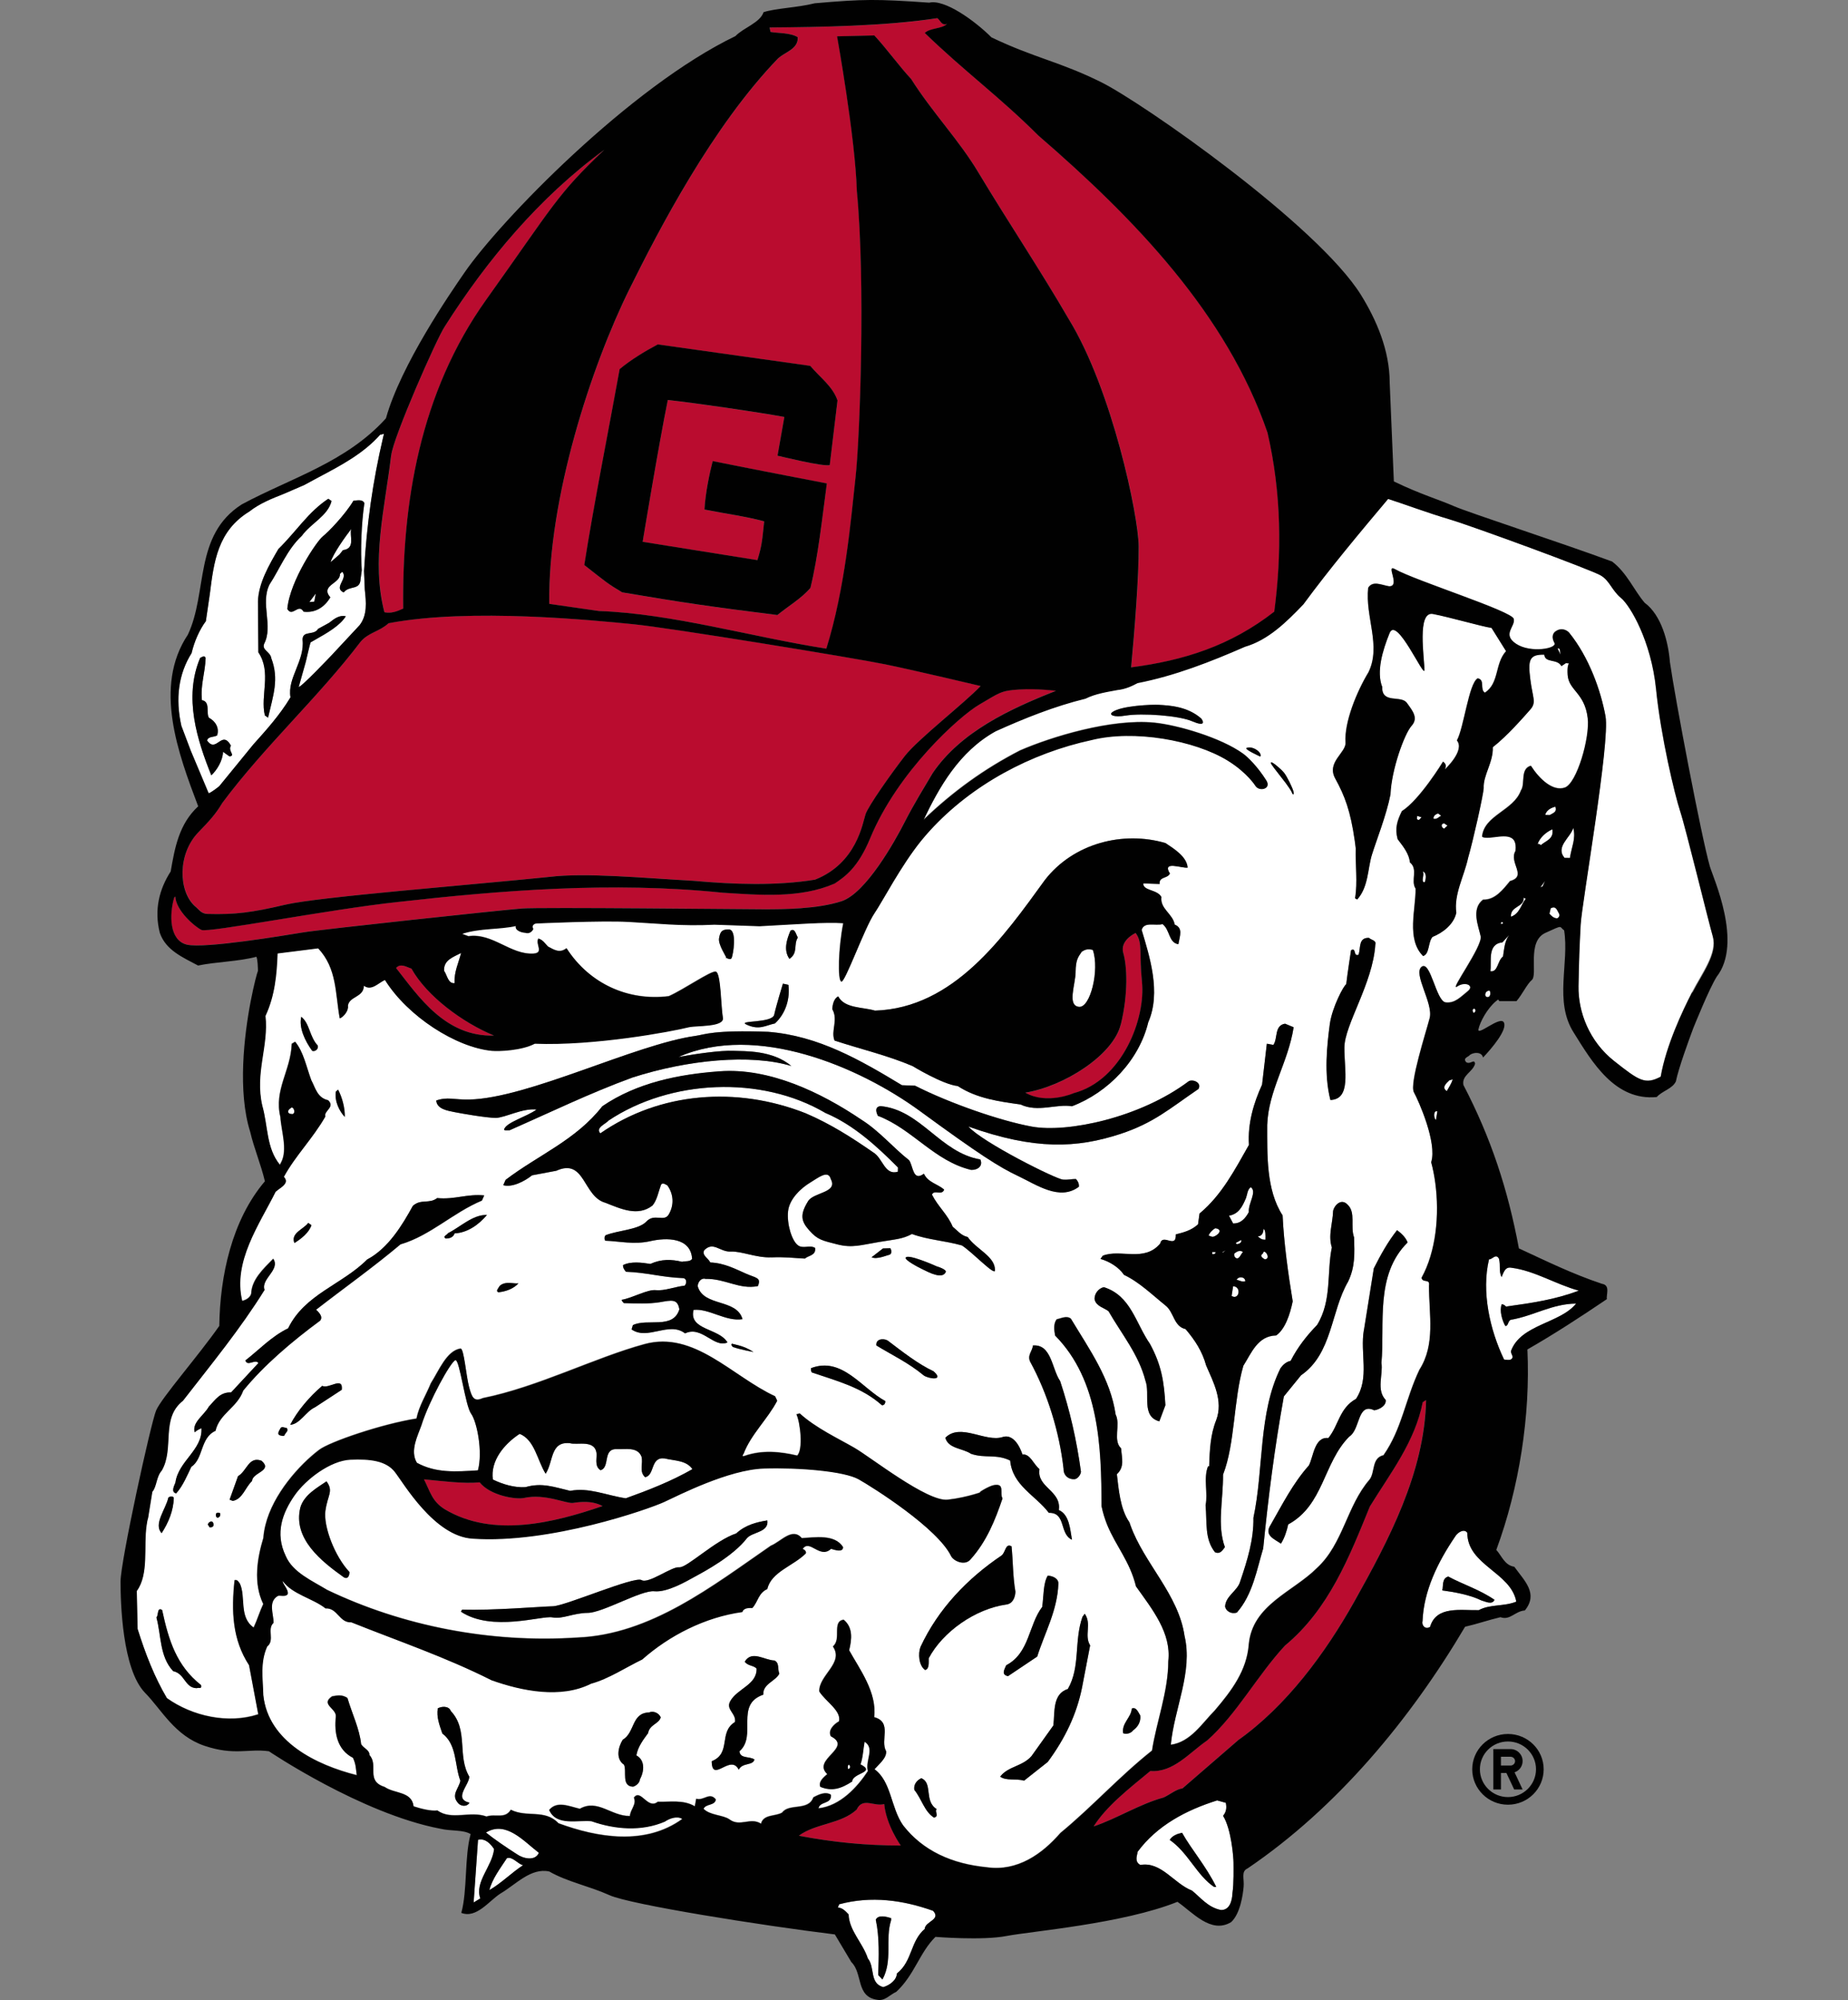 <?xml version="1.0" encoding="UTF-8"?>
<svg id="a" xmlns="http://www.w3.org/2000/svg" viewBox="0 0 332.7 360">
  <rect x="0" y="0" width="332.7" height="360" fill="#808080" stroke="none"/>
  <defs>
    <style>
      .b {
        fill: #010101;
      }

      .c {
        fill: #ba0c2f;
      }

      .d {
        fill: #fff;
      }
    </style>
  </defs>
  <path class="d" d="M308.35,168.59c-.86-2.98-4.91-19.62-5.9-22.63-.98-3.01-3.47-13.36-4.34-21.99-.88-8.63-4.65-15.01-6.32-16.4-1.68-1.4-2-3.03-3.6-4.03-1.6-.99-23.08-8.87-27.23-10.11-4.15-1.24-7.93-2.67-11.1-3.69-4.94,5.87-10.49,12.51-15.26,18.98-3.07,3.2-6.34,6.41-10.51,7.63-6.2,2.71-12.6,5.22-19.35,6.54-1,.55-2.21,1.1-3.59,1.24-1.79.33-3.97.65-5.77,1.56-5.58,1.36-10.97,3.52-16.17,5.87-6.63,3.67-10.21,10.18-12.97,15.93,5.3-5.08,10.96-9.17,17.38-12.47,5.59-2.42,16.4-5.77,24.18-4.99,4.14.41,11.98,2.68,16,5.6.74.55,2.51,2.2,4.16,4.82.91,1.5-1.27,1.99-1.95.99,0,0-1.46-2.39-5.02-4.59-6.02-3.71-16.94-5.6-24.5-3.71-10.92,2.35-21.57,8.02-29.14,16.33-.54.58-1.08,1.19-1.6,1.85-3.65,4.54-6.82,10.72-8.38,13.03-1.8,2.65-5.3,12.56-5.96,12.27-.65-.29-.52-5.94.37-10.51-3.27-.24-8.65.21-15.08.54l-8.13-.28c-5.9.3-10.52-.24-15.49-.5-4.99-.26-16.48.28-16.48.28-.59-.02-1,.55-.62.96-.21.57-.82.94-1.41.73-.79-.03-1.96-.45-1.73-1.23-2.98.67-6.52.36-9.71,1.42l1.17.43c4.36-.62,7.56,3.37,11.71,3.13,1.97-.12.26-1.75.89-2.7.78.23,1.16.83,1.72,1.43,1.17.63,2.12,1.25,3.34.31,4.11,6.38,11.09,9.55,18.42,8.63,2.81-1.26,7.5-4.55,8.44-4.42.92.13.92,6.36,1.28,8.27.32,1.75-4.86,1.4-6.16,1.73-3.12.78-17.04,3.37-27.7,2.95-2.41,1.28-6.53,1.4-7.73,1.29-6.43-.6-15.15-6.18-19.25-12.75-1.2.54-2.44,2.05-3.79,1.04-.07,2.15-2.62,1.86-2.88,3.6.17.79-.66,1.93-1.46,2.29-.82-4.51-.47-8.98-3.89-12.62l-7.31.92c-.14,3.71-.47,7.59-2.18,11.24.59,5.48-1.94,10.26-.57,16.17,1.05,3.73.71,7.63,3.17,10.63l.21-.38c1.26-2.3,0-5.85-.11-8.19-1.2-4.92,1.88-8.33,2.04-13.2l.61-.37c1.51,1.81,2.01,4.55,2.91,6.93.74,1.38,1.07,3.16,3.03,3.6,1.33,1.23-.86,1.93-.5,2.91-2.31,4.03-5.38,7.03-7.48,10.87.41.43.44.81.27,1.12-.3.61-1.22,1.07-1.75,1.56-2.97,5.94-7.73,12.6-6.01,19.67.6-.16,1.4-.53,1.62-1.3.09-2.53,2.12-4.42,3.97-6.3,1.31,1.99-2.29,3.62-1.57,5.6-4.39,7.06-9.54,13.32-14.7,19.96-4.05,3.17-1.49,8.53-3.8,12.54-1.02,1.14-.89,2.9-1.71,3.84l-.75,4.66c-.13.43-.21.89-.27,1.36-.57,3.89.45,8.78-1.77,11.83l.15,6.83c1.42,4.52,3.04,8.69,5.28,12.46,4.61,3.28,11.07,4.68,16.45,2.91l-1.66-8.84c-2.99-4.59-3.21-9.66-2.61-15.29.59-.18.77.41.96.61,1.1,2.38-.21,6.05,2.48,7.9.64-1.35,1.09-2.89,1.73-4.23-1.84-3.78-1.09-8.23.02-11.9.05-.77.18-1.54.37-2.29,1.37-5.6,6.13-10.87,9.66-13.55,1.92-1.46,11.39-4.68,17.53-5.64.48-2.32,1.73-4.23,2.59-6.35,1.46-2.29,2.84-5.86,5.34-6.25.62-.09,1,4.93,1.53,6.88.52,1.95.89,2.77,2.49,2.04,9.92-2,20.14-7.28,29.12-9.72,8.96-2.44,15.74,5.8,23.5,9.39l.37.79c-1.69,3.27-4.75,6.08-6.05,9.54,0,0-.53.65.19.4,3.17-1.1,6.37-.78,9.46-.06,1.1-.99.58-5.92-.13-7.42l.59-.17c2.86,2.63,6.95,4.52,9.83,6.19,2.89,1.66,13.13,9.77,16.81,9.35,3.68-.4,6.82-1.65,5.96-1.35-.86.32,1.42-1.12,2.41-1.28,1.98-.32.93,1.4,1.49,2.4-1.31,3.85-2.83,7.69-5.71,10.91-1.03,1.33-3.11.33-3.53-.51-2.46-5.07-14.02-12.35-16.65-13.85-2.64-1.48-10.76-2.14-17.07-1.95-6.31.2-15.22,4.75-17.95,6.02-2.73,1.28-20.63,7.57-34.52,6.6-6.87-.42-12.37-9.96-13.96-11.99-1.58-2.03-4.45-2.38-8-2.22-3.55.15-8.01,3.48-10.09,6.47-2.07,2.99-3.58,6.69-1.56,10.87,1.27,2.97,4.76,4.46,7.46,6.11,13.57,6.51,29.41,9.61,45.02,8.58,13.22-.51,24.36-9.29,34.86-16.53,1.81-.73,3.87-3.38,5.57-1.37,2.37-.11,5.95-.77,7.43,1.62-.03.97-1.39.54-2.17.3-2.04,1.9-3.87-1.88-5.12.04.2,0,.77.41.57.79-2.25,2.26-6.22,3.3-6.92,6.4-1.62.72-1.66,2.28-2.69,3.41-.59-.01-1.57-.05-1.8.72-6.74.93-13.15,4.23-18.03,8.54-3.01,1.45-6.03,3.49-9.22,4.36-5.42,2.74-12.46,1.33-17.91-.62-8.32-4.19-16.69-7.02-25.25-10.43-2.17.12-2.46-2.62-4.64-2.5-2.3-1.83-6.02-2.54-7.71-4.94-.03.58,1.13,1.6.9,2.37-.42.57-1.39.14-1.79.33-1.81,1.11-.71,3.29-.76,4.84-1.23,1.14.28,3.14-1.14,4.25-1.28,2.88-.78,5.62-.7,8.76.88,8.41,9.6,12.61,16.83,14.42-.16-1.17-.13-1.95-.69-3.14-2.9-1.46-3.38-4.6-3.08-7.32.24-1.56-2.88-2.24-.66-3.73,1-.17,1.78-.33,2.75.29.88,2.96,2.17,5.53,2.46,8.28.36.78,1.54,1.03,1.5,2,1.71,1.82-.75,4.66,2.75,5.75,1.73,1.24,4.9.76,5.2,3.49,1.36.44,3.12.89,4.3.74,2.5,1.84,5.92.01,8.83,1.09,1.6-.54,3.34.5,4.38-1.22,2.92,1.48,6.12-.17,8.6,2.44,7,2.58,15.61,4.06,22.29-.79-.97-.61-2.36-.08-3.17.48-4.2,1.79-8.92,1.44-13.2-.07-2.35-.28-6.34.95-7.61-2.02,1.44-1.7,3.57-.65,5.52-.21,3.22-1.82,5.67,1.37,9.02,1.3.05-1.17,1.26-2.1.71-3.3,1.24-1.72,2.48,2.23,4.31.73,2.16.09,4.54-.42,6.66.82l.25-1.36c1.36.43,2.41-1.29,3.54.13-.24,1.16-1.8.71-2.23,1.67,1.14,1.21,3.51,1.1,4.66,1.91,1.92,1.44,3.76-.45,5.69.78.45-1.73,2.6-1.27,3.81-2,1.24-1.72,4.73-.23,5.61-2.73,1.01-.55,2.21-1.1,3.17-.48.13,1.76-2.01,1.1-2.25,2.45,3.96-.44,7.02-3.84,8.9-6.7-.52-1.98,1.33-4.06-.6-5.3-.24,1.37-.3,2.92-.74,4.08,2.9,1.46-1.43,1.5-1.49,3.07-2.01,1.29-3.61,1.83-5.74.97-.36-.99.65-1.73,1.26-2.29-2.86-2.64,4.7-4.72.64-6.81-.55-1,.47-2.13,1.47-2.68.46-1.93-2.44-3.6-3.55-5.39-.1-2.92,4.51-5.12,2.45-8.1,1.62-1.31-.24-4.5,1.95-4.81,1.73,1.42,1.45,3.55.98,5.49,1.85,3.37,5.06,7.59,4.5,12.05,3.33.9,1.04,4.13,2.15,6.11.16,1.19-1.26,2.32-2.09,3.26,3.08,2.24,2.91,6.92,5.16,10.11,3.58,4.61,8.82,6.94,15.1,7.55,5.49.78,9.94-2.38,13.22-6.18,5.68-4.67,10.6-10.16,16.49-14.83.77-5.06,2.93-10.63,2.93-16.09.57-5.06-2.82-9.26-5.82-13.47-1.09-4.48-3.57-7.19-5.16-11.02-.43-1.04-.78-2.16-1.04-3.42-.02-10.53-.38-22.63-8.36-30.71-.17-.98-.32-2.15.29-2.91.8-.16,1.8-.72,2.56-.11,3.36,5.58,7.11,10.78,8.05,17.25.93,1.8-.55,4.66.98,6.08.13,1.76.67,3.33-.76,4.65.31,2.54.57,6.27,2.26,8.66.06.18.11.34.18.52,2.45,6.87,8.66,12.45,9.74,19.91,1.54,6.49-1.84,13.01-2.47,19.62,3.57-.47,5.66-3.9,7.91-6.16,3.08-3.61,5.77-7.22,6.13-11.88.65-7.19,8.02-9.48,12.31-13.8,4.7-4.35,5.33-11.14,9.43-15.88,1.04-1.32.33-3.88,2.52-4.4,3.32-4.76,3.9-10.01,6.46-15.38,2.92-4.58,1.73-9.88,1.72-15.14.24-1.36-1.17-.43-1.33-1.42,2.58-4.69,3.25-11.26,2.47-17.07-.17-1.28-.42-2.54-.74-3.73,1.11-3.47-2.27-11.07-3.11-12.59-.83-1.52,2.15-10.69,2.84-13.36.68-2.66-3.05-7.99-1.45-9.22,1.6-1.22,2.6,6.16,4.31,6.4,1.7.22,2.76-1.02,4-2.01,1.26-1.01-.47-1.86-1.93-.85-1.48,1.01,4.62-7.24,4.25-9.02-.36-1.77-1.79-4.94.44-6.61,2.16.08,3.6-1.83,4.84-3.34,3.18-.87-.27-3.33.99-5.43.09-.82,0-1.41-.21-1.81-.98-1.76-4.55-.06-5.81-.74.34-3.89,5.69-4.68,7-8.34.82-1.14-.2-3.91,1.79-4.44,1.54,2.39,3.94,4.67,6.11,3.93,2.16-.75,4.55-9.01,4.12-12.5-.54-4.58-3.41-4.95-3.61-7.76-.21-2.82.85-1.92-.31-2.15l-.82.55c-.74-1.4-2.93-.49-3.08-2.06-2.75-.1-2.94,1.02-2.52,4.4.43,3.4,1.16,4.16,0,5.47-1.15,1.3-4.11,4.72-6.75,6.78.1,2.73-1.75,5.01-1.64,7.36-.05,1.17-1.91,9.49-2.81,12.57-.7,3.29-2.6,6.54-2.12,9.87-.47,2.13-2.5,3.63-4.29,4.35-.82.95-.5,3.1-1.69,3.45-3.05-3.03-1.29-8.43-1.35-12.14-.93-1.4.52-3.49-1.02-4.71-.13-1.45-1.11-2.75-1.99-3.89-.08-.1-.15-.2-.22-.29-.53-1.97-.08-3.32.76-5.04,3.23-2.03,7.41-8.91,7.41-8.91.58.4.57.79.35,1.38,0,0,3.66-3.39,2.15-5.2,1.27-2.29,2.13-10.26,3.74-11.18,1.38.24.32,1.96,1.29,2.58,2.62-1.67,1.76-5.21,3.82-7.47l-2.62-4.19c-1.77-.25-7.63-1.96-10.55-2.51-2.91-.53-1.53,7.93-1.53,10.09-.01,1.62-5-9.82-6.27-6.66-1.27,3.15-2.41,6.94-1.33,9.7-.1,3.12,3.39,1.43,4.44,2.88,1.05,1.45,2.1,2.72.84,4.12-1.27,1.41-3.63,7.88-3.79,12.35-.72,3.69-2.56,8.33-3.33,10.81-.77,2.48-.61,5.82-2.66,8.1l-.39-.21c.5-2.91.03-6.04.13-8.96-.06-.48-.13-.95-.18-1.4-.77-5.39-1.79-8.07-3.52-11.21-1.61-2.93,2-4.64,1.86-6.47-.26-3.64,2.04-9.19,4.13-12.64,2.34-4.78-.63-9.96-.05-15.21.83-1.33,2.37-.5,3.75-.27,2.16.09-.72-4.1,1.09-3.07,3.69,2.08,21.02,7.54,21.36,8.93.34,1.38-2.18,2.76.43,4.5,2.61,1.73,7.46.85,6.9-.16-.55-.99-.33-1.77.27-2.13.81-.56,1.79-.34,2.37.28,3.58,4.41,5.7,10.41,6.55,15.05.85,4.61-4.25,33.55-4.47,37.48-.22,3.91-.31,6.47-.39,11.1-.08,4.63,1.92,9.93,6.42,13.48,4.51,3.56,5.56,4.29,8.38,2.82.98-5.62,3.92-11.83,5.66-15.21,1.73-3.37,4.57-7.02,3.7-10.01M214.62,129.82c-2.33-1.02-9-1.51-11.98-1.02-2.13.36-3.11-.14-2.34-.65,1.61-1.11,6.91-1.37,8.48-1.28,1.58.1,5,.23,7.49,2.46.46.62.69,1.48-1.65.48M226.9,136.18s-3.04-1.36-2.46-1.56c1.16-.43,2.86.87,2.46,1.56M56.19,189.13c-1.31-1.8-2.41-4.18-1.95-6.11,1.53,1.22,1.45,3.56,2.96,5.18.18.59-.43,1.16-1.02.94M61.91,283.9c-4.04-2.87-9.22-6.95-7.83-12.56.67-2.32,3.09-3.6,4.71-4.72,1.31,1.8.2,2.42-.19,5.27-.39,2.85,1.68,8.25,4.34,11.07-.02.59-.25,1.37-1.02.94M134.48,276.86c-2.48,3.24-7.73,6.03-9.32,6.9-1.59.87-5.04,2.91-7.38,2.67-2.35-.25-9.23,3.84-11.96,3.88-2.73.03-4.54,1.17-6.4.81-1.85-.36-10.86,2.68-16.45-1.02l.21-.38c5.51.19,14.15-.55,16.37-.6,2.22-.08,14.68-5.47,15.93-4.72,1.26.75,5.47-2.5,6.78-2.3,1.3.19,6.47-4.85,10.27-6.09,1.63-1.5,3.61-2.02,5.6-2.34.31,2.15-2.63,2.05-3.66,3.18M82.36,324.39c-1.13-1.4.29-2.52.53-3.88-1.08-2.77-.56-6.46-3.25-8.5-.53-1.57-1.08-2.96-.82-4.52.61-.36,2-.51,2.35.48,3.23,3.43,1.09,8.04,3.33,11.82-.06,1.56-2.9,3.98.03,4.68-.43.77-1.6.74-2.17-.08M116.69,311.94c-.83,1.13-1.86,2.46-2.12,4.01,1.54.83,1.48,2.78.64,4.31-.02.58-.64,1.15-1.23,1.32-2.17-.07-1.09-2.76-1.64-3.95-1.53-1.03-1.07-3.16-.23-4.49,2.22-1.29,1.55-4.82,4.7-4.91.81-.36,1.78.06,2.14.85-.24,1.16-2.02,1.29-2.27,2.85M137.42,305.04c-5.19,1.78-1.05,7.39-4.29,10.19.14,1.38,1.74.85,2.7,1.47-.24,1.16-2.18.5-2.83,1.85-1.48-2.97-4.82,2.56-4.87-1.53,3.6-1.43,1.17-5.22,4.19-7.06.26-1.56-1.7-2.22-.86-3.74,1.27-2.29,4.83-2.96,4.74-5.88-.57-.61-1.56-.44-2.13-1.24,1.26-2.1,3.56-.26,5.33-.21.97.42.54,1.58.9,2.37-.64,1.35-3.02,1.85-2.89,3.79M203.75,307.53c.79-.36,1.15.64,1.53,1.23.16,1.17-.47,2.12-1.28,2.69-.42.57-1.21.73-1.79.53-.34-1.78,1.48-2.88,1.54-4.44M229.21,137.35c.25.14,1.42,1.07,1.97,1.75.54.68,1.48,2.63,1.67,3.31.2.7-.09.7-.24.3-.15-.38-.64-1.08-1.13-1.76-.37-.51-2.26-2.86-2.56-3.35-.29-.5.05-.4.3-.24M150.92,179.33c1.11,2.18,4.47,1.91,6.62,2.56,14.2-.47,23.13-13.24,30.58-23.51,5.16-6.65,14.11-8.88,21.71-6.65,1.54,1.02,3.86,2.46,3.99,4.42-1,.17-4.69-1.33-3.19,1.07-.43.96-1.99.51-1.85,1.88l-2.95-.1c-.05,1.36,2.53,1.06,3.27,2.45-.27,2.13,2.06,3,2.4,4.96,1.54.64.91,1.99.66,3.53-1.77-.26-1.49-2.58-2.84-3.61-1.38.34-3.32-.5-3.77,1.04,1.41,4.72,3.54,11.24,1.18,16.62-1.62,6.76-7.15,12.62-13.74,15.12-2.74-.47-6.15,1.16-9.25-.32-3.72-.52-7.84-1.04-11.31-3.32-2.75-.29-8.14-3.6-8.14-3.6-4.47-1.9-9.36-3.05-14.02-4.58-.73-1.78.72-3.67-.41-5.67.03-.78.27-1.94,1.07-2.3M142.3,167.53c.81-.55.96.62,1.34,1.22-.83,1.33.11,2.73-1.51,3.84-1.13-1.6-.46-3.53.18-5.06M139.38,182.64c.34-1.58,1.57-5.6,1.57-5.6l.99.22c.3,2.36-.38,5.06-2.42,6.94-1.72.36-2.82,1.28-5.13.21-1.76-.81,4.64-.21,4.99-1.78M129.46,168.88c.22-1.27.56-1.59,1.74-1.59,1.58,0,.79,4.69.5,5.19-.17.29-.63.07-.9-.06.02.06,0,.09-.08.01-.23-.19-.12-.11.08-.01-.11-.35-1.52-2.46-1.33-3.54M60.87,196.12c.73,1.39,1.26,3.36,1.2,4.91-.94-1.01-1.87-2.79-1.61-4.55l.41-.37ZM55.5,220.11l.58.41c-.44,1.35-1.85,2.47-3.07,3.21-.73-1.79,1.66-2.48,2.49-3.62M30.31,269.55c.2-.19.8-.36.98.03-.08,2.32-.95,4.45-2.2,6.37-1.52-1.62.74-4.28,1.21-6.4M35.4,303.85c-2.17-.07-2.08-2.61-4.23-3.07-2.46-2.63-2.13-6.51-3.01-9.66.41-.38.07-1.95,1.04-1.33,1.18,5.5,2.6,10.04,7.01,13.51.17.78-.41.38-.8.55M37.99,274.89c-.4.18-.38-.41-.57-.41.01-.39.41-.56.41-.56.61-.38.96.99.16.97M39.24,273.18c-.39-.02-.38-.41-.38-.6.01-.39.61-.38.79-.17,0,.4-.01.58-.42.77M45.38,266.56c-1.22,1.14-1.69,3.26-3.47,3.59l-.58-.22,1.52-4.23c1.62-.92,1.9-3.64,4.24-2.78,2.11,1.83-1.65,2.09-1.7,3.64M51.19,258.38c-.21.19-.59-.01-.79-.03-.58-.21-.17-.79.04-1.17.22-.58.8-.16,1.19-.16.37.61-.22.78-.44,1.36M56.69,253.31c-1.61.72-2.67,3.02-4.45,3.15,1.28-2.49,3.53-5.14,5.77-7.02,1.16.63,3.81-1.81,3.52.71l-4.84,3.16ZM72.11,224c-4.88,4.11-10.13,7.83-15.19,11.76.38.41,1.34,1.22.72,1.98-5.06,3.72-10.13,8.02-13.84,12.58-1.09,3.08-4.28,4.13-4.99,7.24-2.8,1.27-2.14,5-4.36,6.48-.65,1.34-1.51,3.46-2.73,4.78-.99-.23-.34-1.38-.13-1.95.53-3.89,4.93-5.88,4.68-9.79-.4.18-.8.37-1.22.74-.52-1.78,1.69-3.06,2.53-4.6,1.23-1.33,2.06-2.66,4.02-2.58l4.92-5.29c-.56-.8-1.99.7-2.34-.48,2.43-1.87,4.68-4.32,7.7-5.77,2.97-6.14,9.73-7.87,14.22-12.39,3.81-2.01,6.33-6.21,8.22-9.65,1.43-1.33,2.97-.3,4.38-1.41,3.15.31,5.35-.79,8.49-.48l-.42.95c-5.2,2.17-9.28,6.31-14.66,7.88M81.84,222c-.23.77-1.02.94-1.62.92-.57-.42.22-.59.44-.96,2.2-1.1,4.45-3.36,7.01-3.28-1.44,1.71-3.47,3.2-5.83,3.32M89.74,232.6c-.59-.21.03-.78.23-1.16,1.03-.94,2.58-.31,3.37-.46-.81.94-2.21,1.48-3.6,1.62M131.94,242.45c-.18-.19-.37-.4-.17-.59,1.78.41,2.57.67,3.89,1.5,0,0-2.54-.47-3.72-.91M138.83,226.31c-2.65.11-5.31-1.13-7.26-1.04-1.95.1-3.13-1.93-4.78-.22-.43.95.74,1.39,1.1,2.18,2.56.09,4.69,1.26,6.49,2.04,1.8.78,2.74.68,2.08,2.22-3.37.65-5.86-1.38-9.41-1.31-.78-.23-1.4.54-1.42,1.32,1.05,3.74,7.01,2.19,8.06,5.93-2.97.49-6.04-1.97-8.81-1.67-.93,3.67,4.61,3.27,6.1,5.86-2.41,1.09-4.63-3.08-7.63-1.62-2.87-2.24-6.74,1.33-9.63-.72l.23-.77c2.6-1.28,7.25.83,8.37-2.83-.33-1.97-1.42-1.64-3.5-1.29-2.07.34-4.34.23-6.5.17-.18-.2-.38-.4-.38-.59,1.99-.34,4.65-1.91,6.17-1.74,1.52.17,3.57-.66,5.16-.8.4-.38.44-1.35-.35-1.37-3.74-.14-6.46-1.01-10.21-1.14-.37-.41-.56-.8-.54-1.2,1.41-.72,3.36-.47,4.93-.22,2-.9,3.77-.85,5.72-.38.6-.18,1.38.05,1.8-.52-.26-3.92-4.65-3.86-7.57-3.19-2.92.66-5.52,0-8.08-.08-.19-.41-.17-.59.04-.97,2.2-.9,5.96-.97,7.38-2.48,1.41-1.52,3.14.11,3.98-1.22,1.04-1.73.91-3.69-.21-5.28-.38-.21-.96-.62-1.17-.04-.43,1.15-.69,2.71-1.51,3.66-2.63,2.04-5.73.58-8.46-.49-4.1-1.11-3.65-8.12-8.86-5.77l-4.36.82c-1.42,1.13-3.63,2.22-5.19,1.78l.43-.96c5.88-4.48,12.67-7.16,17.41-13.24,6.26-4.27,13.81-5.75,21.11-6.29,8.89-.67,18.19,3.75,25.51,8.69,3.28,2.06,5.74,5.06,8.61,7.31.74,1.01.65,3.93,2.66,2.43.74,1.59,2.5,1.85,3.65,2.86-.43,1.15-1.77-.07-2.2.9,1.11,2.19,2.84,3.59,3.74,5.78.78.61,1.52,1.61,2.7,1.85,1.5,2.2,5,3.49,4.92,6.02-.04,1-4.02-3.25-5.96-4.5-3.12-.88-6.07-.99-8.99-2.06-1.76.92-2.81.92-5.95,1.44-3.16.52-4.78,1.12-7.5.42-2.73-.69-3.55-.82-5.04-2.51-1.51-1.68-1.7-2.85-.21-5.26,1-1.61,5.41-1.48,4.09-3.96-.45-1.8-2.36-.19-3.77.65-1.41.85-3.68,2.79-3.93,5.13-.24,2.35.7,5.31,1.76,6.11.95.73,2.17-.13,3.13.5.16,1.38-1.22,1.33-1.84,1.9-1.96-.09-3.45-.32-6.09-.21M158.5,199.09c7.27.65,10.74,8.38,17.99,9.6.55,1.18-.47,1.93-1.65,1.89-6.64-1.59-10.57-7.39-16.8-9.74-.37-.79-.54-1.58.45-1.75M160.15,225.83c-.6.14-2.26.9-3.24.47,0,0,1.71-1.31,2.05-1.59,0,0,1.32-.04,1.32-.04.21.23.33,1.04-.13,1.16M158.77,252.93c-3.63-3.24-8.13-4.37-12.6-5.89-.19-.2-.17-.59-.17-.78,5.6-2.15,9.13,3.62,13.39,5.92-.01.19-.02.77-.62.75M166.25,247.53c-2.68-2.24-5.78-3.71-8.48-5.36-.15-1.18,1.23-1.33,2-.91,2.68,2.04,5.56,4.28,8.28,5.55,2.1,1.84-1.03,1.33-1.8.72M166.25,228.54c-1.01-.47-3.44-1.77-3.2-2.19.42-.7,5.11,1.36,5.62,1.59.15.03,1.76.56,1.59,1-.57,1.36-3.01.09-4.01-.41M174.81,261.67c-1.53-1.02-4.1-.91-4.62-2.89,2.75-2.74,7.22.9,10.37-.14,2.39-.7,3.51,3.15,3.51,3.15,1.39-.13,1.91,1.63,3.07,2.66-.52,3.29,3.99,3.84,3.48,7.34,1.94.84,2.04,3.58,2.37,5.35-2.33-1.06-1.01-4.92-4.16-4.84-2.45-3.2-6.53-4.9-6.96-9.4-2.52-1.25-4.52-.35-7.05-1.22M190.55,285.04c-.18,4.86-2.48,8.88-3.81,13.12l-5.25,3.52c-1.37-.23-.54-1.37-.33-1.96,4.21-2.2,4-7.26,6.48-10.5.27-1.94.16-4.29,1-5.63.78.03,1.95.45,1.92,1.44M168.17,327.17c-1.73-1.04-2.24-3.4-3.56-4.99-.16-.99.46-1.74,1.25-2.11,2.14.86.45,4.11,2.76,5.55-.41.58.55,1.21-.45,1.56M167.21,298.47c-.02.78.14,1.96-.66,2.12-1.15-.81-1.27-2.96-.84-4.11,3.2-6.92,8.52-12.39,14.57-16.47.81-.56.68-2.31,1.84-1.68.28,2.93.21,5.26.7,8.21-.04.97-.47,2.13-1.66,2.27-5.55.79-11.4,4.88-13.94,9.66M195.28,290.46c1.32,1.81-.14,3.9.98,5.7l-1.45,7.55c-.96,4.84-3.08,9.26-6.18,13.43l-4.26,3.37c-1.56-.44-3.16.09-4.31-.73,1.45-1.9,4.01-1.81,5.65-3.71l3.94-5.52c.28-2.34-.2-5.67,2.6-6.54,2.31-4.01,1.09-8.54,2.63-12.98l.41-.58ZM190.85,248.57c1.77,5.34,2.97,10.64,3.75,16.32-.02.39-.43,1.15-1.03,1.34-1.19.15-2.14-.67-2.1-1.83-.75-6.66-2.88-13.56-6.02-19.31-.56-1.2.46-1.94.49-2.91,3.36-.27,3.39,4.21,4.9,6.4M183.28,211.66c-3.38-1.6-6.84-3.78-17.71-11.73-10.88-7.94-29.39-15.84-43.41-9.69,3.26-.59,7.58-1.19,9.82-1.11,2.24.09,7.08-.13,10.5,2.73-7.35-2.21-18.68-1.12-28.62,2.08-7.78,2.85-14.71,6.23-22.11,9.49-.39-.02-1.12.12-.97-.22.51-1.26,4.01-2.2,5.83-3.51-2.55-.29-5.68,1.49-7.34,1.5-1.66.02-6.28-.8-7.45-1.04-1.17-.24-3.14-.5-3.28-2.08,2-.71,3.16-.13,5.92-.18,10.64-.21,29.93-9.96,40.79-11.46,1.62-.23,3.18-1.09,13.03-.73,9.04.7,16.57,5.06,24.1,9.61l2.36.09c6.19,3.14,15.31,6.31,21.02,7.36,6.35,1.16,19.48-1.56,28.27-8.18.8-.38,2.35.27,1.73,1.41-5.19,3.54-8.03,6.12-14.08,8.1-7.78,2.54-15.34,2.94-27.34-1.34,2.54,2.86,15.83,9.5,17,9.54,1.17.07,1.58-.13,2.37-.11.38.42.56.81.54,1.38-3.44,2.62-7.58-.32-10.97-1.93M208.71,255.83c-3.32-.89-1.6-4.93-2.5-7.31-1.21-4.72-4.23-8.33-6.65-12.52-.76-.61-2.13-.84-2.48-2.04-.17-.98.66-2.12,1.66-2.28,4.87,1.54,5.68,6.43,8.31,10.23,2.04,3.78,2.52,6.71,2.76,11.01l-1.09,2.9ZM218.73,279.38c-1.89-2.41-1.39-5.31-1.68-8.45.47-2.12-.41-4.9.45-7h.2c.11-2.91.2-5.65,1.28-8.34,1.3-3.47-.54-6.85-1.82-9.81-.7-2.56-2.01-4.55-3.71-6.55-2.15-.48-2.06-3.01-3.59-4.23-2.3-1.84-4.78-4.26-7.49-5.52-.93-1.4-2.67-2.43-4.23-2.87l.41-.57c3.2-1.26,7.45,1.23,10.33-2.18.46-1.94,2.92,1.07,2.81-1.65,1.39-.35,2.78-.69,4-1.81l.27-1.94c4.05-3.37,6.39-7.97,8.9-12.37-.26-3.91.86-7.58,2.36-10.84l.86-7.37,1.17.22c.83-1.14.12-3.5,2.1-3.82l1.55.64c-1.01,6.41-4.54,11.35-4.76,17.58.01,5.26-.22,11.69,2.77,16.28.23,4.89,1.02,10.57,1.82,15.47-.47,2.32-1.36,5.02-2.98,6.14-3.35.08-4.44,3.16-5.91,5.45-1.8,6.19-1.48,13.99-3.65,19.58.03,4.68-1.11,9.12.33,13.08-.42.56-.84,1.33-1.8.91M227.41,278.71c-1.12,3.66-1.87,8.32-4.74,11.54-1,.35-1.97-.26-2.12-1.06.06-1.94,2.26-2.83,2.73-4.58,1.31-3.86,2.43-7.52,2.37-11.42,1.88-8.72.87-18.89,4.88-26.93.42-.58,1.04-1.16,1.82-1.31,1.28-2.49,2.93-4.58,4.76-6.46,2.71-4.4,1.71-9.5,2.66-13.95-.7-2.17.15-4.28.23-6.62.23-.97,1.46-2.29,2.6-1.09,1.52,1.41.45,3.91,1.17,5.9.09,2.93.21,5.26-1.07,7.95-3.14,5.35-2.82,12.97-8.48,16.87l-3.09,3.8c-1.71,9.49-2.81,18.23-3.72,27.37M251.51,221.43c.57.41,1.54,1.21,1.9,2.21-5.92,5.84-4.07,14.68-4.71,21.67.31,2.17-.96,4.84.75,6.67.16.97-1.05,1.71-2.05,1.87-3.1-1.46-2.48,3.44-4.5,4.73-4.69,4.71-4.57,12.31-10.99,15.81-.24,1.15-.68,2.5-1.31,3.46-1.15-.82-3.1-1.48-1.85-3.38,2.09-3.64,4.01-7.47,6.87-10.68.85-1.53.98-5.23,3.52-4.95,1.86-2.27,1.97-5.38,4.98-7.05,2.5-3.81.68-8.17,1.42-12.43l1.77-11.06c1.27-2.49,2.54-4.79,4.18-6.87M242.37,177.14c.17-1.56.87-6.12.87-6.12,1.01-.55.35,1.19,1.34.82.43-1.16-.09-3.11,1.89-3.04.38.4,1.36.42,1.14,1.2-.45,7-5.55,14.43-5.57,18.54-.04,4.09,1.28,9.29-2.5,9.45-1.21-4.71-.6-9.98-.11-13.65.41-3.08,2.53-7.01,2.96-7.2"/>
  <path class="d" d="M283.23,149c-.46,1.74-3.28,3.4-1.57,5.41l.97.02c.27-1.93,1.12-3.46.6-5.43"/>
  <path class="d" d="M279.18,163.49l-.23.97c.37.41.75.8,1.34.83.2,0,.6-.38.42-.78-.37-.59-.54-1.57-1.53-1.02"/>
  <path class="d" d="M280.97,117.91c-.18-.39.05-1.36-.54-1.18l.54,1.18Z"/>
  <path class="d" d="M278.19,146.68l.79.03c.6-.37,1.4-.53,1.03-1.52-.6.17-1.59.53-1.82,1.49"/>
  <path class="d" d="M276.82,151.9c.2,0,.4,0,.58.21.81-.76,2.41-1.09,2.08-2.85-1.2.55-2.22,1.48-2.66,2.64"/>
  <polygon class="d" points="277.73 159.53 278.16 158.57 277.33 159.72 277.73 159.53"/>
  <path class="d" d="M274.69,161.78l-.38-.21c.14,1.75-2.42,1.47-2.29,3.43,1.59-.53,1.85-2.28,2.67-3.23"/>
  <path class="d" d="M268.32,174.81c1.37.24,1.25-1.9,2.26-2.64.25-1.56.29-2.73,1.11-3.87l-1.22,1.32c-2.77.29-1.9,3.45-2.16,5.19"/>
  <path class="d" d="M270.42,165.92l-.21.19v.18c.19,0,.38.02.4-.18l-.19-.2Z"/>
  <path class="d" d="M268.2,178.32c-.59-.01-.8.36-.81.75-.01.19.18.39.38.41.59.03.61-.76.43-1.16"/>
  <path class="d" d="M265.13,181.73c-.01.18-.02.39.17.58.6-.18.24-1.16-.17-.58"/>
  <path class="d" d="M261.53,194.28l-.6.17c-.61.57-1.42,1.31-.46,1.94.42-.77.83-1.34,1.06-2.11"/>
  <path class="d" d="M259.59,148.77c0,.19.18.2.38.4l.62-.56-.58-.41c-.19,0-.59.18-.41.58"/>
  <path class="d" d="M258.52,201.58l.25-1.55c-.79-.23-.63,1.34-.25,1.55"/>
  <path class="d" d="M258.07,147.35c.58.21,1-.35,1.4-.53l-.57-.41c-.41.18-.81.36-.82.94"/>
  <path class="d" d="M256.48,158.81c.21-.39.45-1.73-.33-1.96.38.6-.45,1.93.33,1.96"/>
  <path class="d" d="M255.91,147.09l-.78-.23-.02.58c.38.41.6-.18.8-.35"/>
  <path class="d" d="M227.33,225.65c-.61.38-.03.78.35,1,.98.03.45-1.35-.15-1.38l-.2.38Z"/>
  <path class="d" d="M227.48,221.19c-.02.58-.25,1.36-1.03,1.32.57.61.96.62,1.36.63.03-.77.06-1.75-.33-1.95"/>
  <path class="d" d="M224.82,218.16c-.14-1.56,1.52-3.65.36-4.47-.61.36-.64,1.35-.85,1.92-.65,1.53-1.29,2.88-3.07,3.2l.74,1.39c1.38.05,2.2-.9,2.83-2.05"/>
  <path class="d" d="M222.62,230.37c.4.01.97.43,1.57.25.02-.77-1.15-1.02-1.57-.25"/>
  <path class="d" d="M222.56,226.46c.58.22.81-.74,1.22-1.11-.58-.41-1.19-.05-1.58.33-.01.2-.02.59.37.79"/>
  <path class="d" d="M223.46,223.18l-1,.55.19.21c.19.01.98-.16.81-.75"/>
  <path class="d" d="M222,231.51l-.27,1.75c1.36.82,1.84-1.68.27-1.75"/>
  <polygon class="d" points="220.64 225.04 220.03 225.4 220.23 225.42 220.64 225.04"/>
  <path class="d" d="M218.82,221.07c-.41.18-1.02.75-1.23,1.33.19,0,.39.2.78.22.79-.16,2.01-1.3.45-1.55"/>
  <path class="d" d="M218.25,225.74c.2,0,.59.02.61-.37l-.6-.02v.39Z"/>
  <path class="d" d="M194.22,181.22c2.09.29,3.77-6.7,2.52-10.25-.97-.23-1.38-.05-1.98.32-.63.96-1.07,1.33-1.12,3.67-.05,2.34-1.53,5.98.57,6.26"/>
  <path class="d" d="M157.23,207.44c1.73,1.04,2.02,4.17,4.41,3.47l.02-.77c-3.81-3.84-8.01-7.69-13.06-9.81-11.58-6.82-27.96-6.04-39.06,1.38-.42.57-2.41,1.28-1.46,2.29,10.71-7.43,24.53-8.51,36.97-3.6,4.47,1.92,8.32,4.38,12.17,7.05"/>
  <path class="d" d="M152.71,318.43c.6-.16.23-.95.03-.77q-.22.38-.03.77"/>
  <path class="d" d="M102.57,259.77c-3.54-.33-2.89,3.28-4.33,5.5-1.5-2.39-1.96-6.11-4.68-7.18-2.83,1.85-5.3,4.88-4.82,8.22,1.74.85,3.89,1.49,5.87,1.36,2.98-.86,5.12-.01,8.05.67,3.37-.66,6.47.81,10.01,1.34,3.99-1.43,8.18-3.05,12-5.25-1.13-1.6-3.1-1.48-5.05-1.93-2.56-.28-1.69,3.06-3.47,3.38-1.15-1.01-.3-2.53-.66-3.72-.72-1.78-2.91-1.27-4.47-1.33-2.57-.09-1.12,3.28-2.9,3.8-.97-.62-.73-1.77-.69-2.75-.09-2.92-3.49-1.68-4.85-2.12"/>
  <path class="d" d="M271.12,235.17c4.56-.62,8.92-1.26,13.11-2.87-4.09-1.11-7.95-3.59-12.07-4.11-1.17-.24-1.41.72-1.83,1.68-.56-1.19-.13-1.95-.47-3.33-.56-.99-1.19.16-1.78.13-1.39,5.81.14,12.68,2.71,18.04.19.01,1.17.23,1.39-.15.4-.37-.17-.79-.15-1.37,1.74-4.82,8.84-4.96,11.72-8.55-4.34.03-7.76,2.26-11.72,2.91-.6.18-.43,1.16-1.03,1.12-.56-.99-1.09-2.76-.64-3.91.39.02.58.22.76.42"/>
  <path class="d" d="M264.16,275.89c-.56-.81-1.76-.06-2.19.7-3.12,4.57-5.65,9.76-5.86,15.21-.22.77.54,1.58,1.36,1.02,1.12-3.86,5.61-2.91,8.77-3.01,2.01-1.09,4.55-.62,6.75-1.53-.98-5.29-8.83-6.55-8.82-12.39M266.69,288.06c-2.13-1.05-5.06-1.53-7.03-1.8.22-.77-.13-2.15,1.08-2.5,2.7,1.45,5.63,2.34,8.32,4.19-.43.97-1.6.33-2.37.11"/>
  <path class="d" d="M220.2,326.83c.63-.76.66-1.54.49-2.34l-1.56-.43c-5.58,1.76-10.8,4.5-14.32,9.26-.02.58-.65,1.73.5,2.36,3.77-.65,6,3.33,9.3,4.62,1.53,1.22,2.85,3.02,5.2,3.49,1.57.05,2.03-1.68,2.08-3.05.27-1.75.19-4.55.19-5.46s-.38-6.05-1.88-8.44M218.57,339.63c-3.08-2.06-4.7-6.21-7.98-8.46.42-.77,1.41-1.13,2.22-1.29,1.66,2.98,4.31,6,6.16,9.76h-.4Z"/>
  <path class="d" d="M151.07,342.76l-.23.59c.79.02,1.36.63,1.93,1.23.1,2.93,2.57,5.16,3.46,7.92,1.32,1.61.25,4.5,2.78,5.17,1.19-.35,2.41-1.28,2.45-2.45,2.84-2.24,2.38-5.77,5.02-8.02.04-1.36,3.01-1.64,1.5-3.26-5.45-1.94-11.14-2.72-16.9-1.17M160.42,345.63c-1.1,3.46.34,7.22-1.56,10.67l-.76-.81c.11-3.31.25-6.82-.44-9.96.43-.95,1.99-.51,2.76-.28v.38Z"/>
  <path class="d" d="M87.49,329.84c1.53,1.23,3.64,2.66,5.57,3.9,1.16.82,3.31,1.28,3.96-.25-2.68-2.04-5.91-5.86-9.52-3.65"/>
  <path class="d" d="M91.26,334.46c-1.25,1.89-2.69,3.8-3.15,5.74,2.21-1.29,4.05-3.18,6.07-4.48-.97-.22-1.91-1.62-2.91-1.26"/>
  <path class="d" d="M88.95,332.81c-.55-.8-1.5-2.01-2.89-1.66l-.79,11.28,1.2-.73c-1.07-2.97,2.17-5.78,2.48-8.89"/>
  <path class="d" d="M86.04,264.65c.91-3.29-.17-8.75-1.22-10.19-1.05-1.42-2.05-9.68-2.81-9.65-.85.23-4.79,7.43-6.12,11.69-.67,1.92-2.14,4.6-.83,6.79,3.48,1.88,7.03,1.6,10.99,1.36"/>
  <path class="d" d="M81.85,176.95c-.13-1.96.72-3.68,1.17-5.42-1.39.73-3.19,1.26-3.06,3.21.56.8.71,2.36,1.9,2.21"/>
  <path class="d" d="M34.27,134.92l3.3,7.83c.29.06,1.91-1.25,1.91-1.25.05-.05,6.13-7.5,6.13-7.5,2.36-2.62,4.8-5.33,6.7-8.49-.3-1.76.34-3.37,1.02-5.06.67-1.69,1.38-3.44,1.15-5.33.03-.94.61-1.04,1.33-1.16.54-.09,1.16-.21,1.47-.77-.13.09,2-1.09,2-1.09.94-.73,1.82-1.42,2.99-1.17-1.04,1.69-3.4,3.03-5.47,4.2l-.87.5c-.08.1-.86,3.49-.86,3.49l-1.27,4.51c.3.24,5.88-5.65,5.88-5.65l5.07-5.44c1.43-1.85,1.18-4.17.94-6.42l-.14-3.35c.5-8.55,1.58-16.15,3.4-23.93l.18-.76-.7.18c-2.97,3.36-7.03,5.51-10.96,7.59l-2.7,1.46-3.65,1.58c-2.15.85-4.38,1.73-6.2,3.17-5.73,3.49-6.41,9.04-7.14,14.89l-.71,4.86c-1.13,1.52-2.06,3.59-2.57,5.75-2.33,3.71-2.96,8.13-1.84,13.09,0,.03,1.61,4.28,1.61,4.28M65.59,90.57c-.53,3.69-.72,8.4-.46,12.11l-.21,1.53c-.08,2.14-2.01,1.1-3.04,2.44-1.94-.85.87-2.51-.26-3.72l-.41.38c.13,1.76-3.61,2.02-1.73,4.23-1.04,1.73-2.65,2.84-4.82,2.57-.93-1.6-2.01,1.1-2.93-.49.47-5.14,5.44-12.36,6.37-13.03.94-.7,4.07-3.96,5.55-6.45.59.01,1.59-.33,1.95.45M50.13,98.82c3.26-3.2,5.35-6.64,8.98-9.04l.59.4c-.7,2.71-3.7,3.97-5.35,6.26-2.64,2.45-3.95,5.91-5.83,8.77-1.7,3.44.72,7.43-.97,10.68-.44,1.16,1.13,1.41,1.29,2.58,1.44,3.76.35,6.65-.58,10.71l-.58-.41c-.86-3.54,1.26-7.75-1.17-11.35l-.07-9.17c.11-3.31,2-6.55,3.68-9.43M36.03,118.42c.4-.18.81-.55.99.04-.1,2.72-.96,4.84-.66,7.57,1.57.25.7,2.37,1.26,3.16,1.17.63,1.91,1.83,1.47,3.18-.61.36-1.59.13-1.81.91,1.69,2.4,2.64-2.05,4.3.93-.62.96.92,1.78-.26,1.94l-1.16-.82c-.05,1.56-1.09,3.27-2.11,4.22-2.54-6.33-5.03-14.02-2.01-21.14"/>
  <path class="d" d="M61.74,99.02c2.38-.31,1.08-2.69,1.51-3.84-1.03,1.33-3.29,4.47-3.74,6.01l1.61-1.4.61-.77Z"/>
  <polygon class="d" points="56.59 108.3 56.86 106.84 55.7 108.37 56.59 108.3"/>
  <path class="d" d="M52.49,199.34c-.21.18-.61.36-.62.75-.01.19.18.4.58.41.77.22.63-1.14.04-1.16"/>
  <path class="c" d="M140.13,10.48c-11.86,12.27-21.47,30.82-26.8,41.57-6.82,13.77-14.7,37.68-14.43,56.65l8.95,1.29c13.19.46,27.54,4.69,40.94,6.77,3.4-10.91,4.41-23.16,5.24-30.66.8-7.02,1.83-35.29.25-51.73-.26-9.57-3.56-27.82-3.56-27.82l6.71-.15c2.09,2.22,4.53,5.62,6.62,7.83,3.92,6.19,8.67,11.03,12.21,17,5.39,8.96,11.01,17.35,16.21,26.3,7.79,12.71,12.51,35.32,12.55,40.8.04,5.49-.74,15.19-1.36,21.8,9.5-1.24,17.87-3.87,25.77-10.03,1.35-10.29,1.34-21.21-1.22-32.22-7.33-21.31-23.86-38.47-41.27-53.49-6.86-6.87-13.58-11.78-20.43-18.45,1.02-.94,2.97-.67,4-1.62-1,.35-1.17-.63-1.74-1.04-9.31,1.44-21.14,1.61-30.2,1.68l.17.79c1.37.23,3.54.11,4.9.94.12,2.16-2.26,2.65-3.49,3.79M145.87,65.85c1.89,2.22,4.01,3.66,4.91,6.22l-1.4,11.66c-1.28.29-8.9-1.6-9.4-1.7l1.23-6.97c-5.03-.91-15.79-2.48-20.98-3.06-1.66,8.13-4.53,25.53-4.53,25.53l20.66,3.3c.87-2.78.87-3.82,1.22-6.98-3.32-.9-6.39-1.27-10.75-2.13.16-3.03.95-6.67,1.48-8.72,7.6,1.54,20.55,4.02,20.55,4.02-.85,6.34-1.58,13.22-2.96,18.82-1.64,1.9-4.12,3.37-5.95,4.87-11.9-1.49-17.14-2.25-27.92-4.08-2.62-1.56-2.88-1.82-6.83-4.92,1.77-11.25,4.41-24.42,6.37-35.27,2.03-1.68,4.45-3.16,6.86-4.44l27.45,3.86Z"/>
  <path class="c" d="M205.59,176.74c-.54-5.23.17-7-1.14-8.8,0,0-2.88,1.3-2.21,3.61.67,2.32.9,7.31-.46,12.86-1.35,5.55-10.25,11.15-17.18,12.28,3.88,2.22,8.75.09,8.67.1,8.82-2.34,13.02-13.51,12.33-20.04"/>
  <path class="c" d="M183.42,124.1c-3.31.2-3.53.64-7.13,2.72-3.6,2.09-14.67,12.05-19.63,24.05-2.23,5.38-4.59,6.94-6.4,8.15-6.21,2.72-13.47,2.07-20.16,1.65-20.03-2.06-39.99-.41-58.58,1.68-12.27,1.32-34.07,5.58-35.26,5.02-1.18-.57-4.6-3.48-4.71-6.02l-.2.19c-.9,3.09-.89,7.68,2.26,8.46,3.15.78,17.82-1.68,20.97-2.19,3.15-.53,35.94-4.04,39.36-4.31,3.41-.26,40.13.14,43.54.14s9.66,0,14.04-1.46c4.38-1.46,9.6-10.82,11.34-14.23,1.74-3.42,3.57-6.31,5.03-8.8,5.03-7.46,14.01-11.61,22.21-14.83,0,0-3.38-.45-6.69-.23"/>
  <path class="c" d="M37.36,164.49c5.03.14,7.98-.25,14.05-1.67,6.07-1.41,33.23-3.52,47.47-4.99,6.53-.81,16.94.2,25.99.7,7.26.65,14.95.92,21.88-.21,7.5-2.97,8.57-10.22,9.09-11.78.53-1.56,4.71-7.45,7.07-10.48,2.36-3.03,10.78-9.57,13.65-12.59,0,0-12.09-2.87-17.2-3.91-5.51-1.13-38.78-6.58-45.46-7.23-6.68-.65-29.26-2.96-43.94-.16-1.63,1.51-3.6,1.64-5.04,3.34-7.65,10.07-17.21,18.71-24.87,28.98-1.26,2.1-2.31,3.21-4.33,5.31-3.76,3.91-3.57,10.53-.66,13.24.77.61,1.13,1.4,2.31,1.44"/>
  <path class="c" d="M256.13,252.39c-1.44,7.17-5.77,12.68-9.53,18.79-3.67,9.04-7.35,18.47-15.27,25.02-4.92,5.29-8.72,12.38-14,17.06-3.23,2.22-6.12,5.83-10.24,5.5-3.85,3.17-7.91,6.35-10.21,9.98,4.19-1.41,8.21-4.01,12.6-5.22,1.2-.55,2.22-1.48,3.4-1.64l9.96-8.62c8.69-6.14,15.73-15.65,20.98-25.02,6.1-10.9,12.64-23.16,12.9-36.23l-.6.38Z"/>
  <path class="c" d="M154.23,325.71c-2.85,2.64-7.38,2.46-10.41,4.7,6.26,1.2,12.05,1.75,18.36,1.77,0,0-2.62-3.64-2.98-7.47-1.8.53-3.89-1.31-4.96,1"/>
  <path class="c" d="M103.18,270.51c-1.24.18-5.06-1.73-8.84-.89-1.41.32-6.09-.41-7.98-2.81-2.97.28-6.7-.23-10.03-.54,1.1,2.17,1.44,3.95,3.75,5.39,8.69,5.18,19.61,2.43,28.39-.58-1.93-1.04-4.07-.75-5.3-.57"/>
  <path class="c" d="M72.6,109.55c-.22-18.79,2.92-38.78,14.97-55.65,12.04-16.87,12.68-18.87,21.25-26.95-11.72,8.56-21.2,19.93-28.7,31.76-1.45,2.09-9.38,20.16-9.68,23.26-1.13,9.52-3.63,18.99-1.21,28.24,1.18.23,2.18-.11,3.38-.66"/>
  <path class="c" d="M88.93,186.39c-5.65-2.33-12.09-7.09-14.86-12.05-.79-.23-1.94-1.04-2.76-.11,3.96,5.02,8.82,12.42,17.63,12.16"/>
  <path class="b" d="M56.07,220.52l-.58-.41c-.83,1.14-3.22,1.83-2.49,3.62,1.21-.74,2.63-1.86,3.07-3.21"/>
  <path class="b" d="M31.29,269.59c-.18-.4-.78-.23-.98-.03-.47,2.12-2.73,4.78-1.21,6.4,1.25-1.92,2.12-4.04,2.2-6.36"/>
  <path class="b" d="M60.87,196.12l-.41.37c-.26,1.76.66,3.54,1.61,4.55.06-1.56-.47-3.52-1.2-4.91"/>
  <path class="b" d="M29.2,289.8c-.97-.62-.63.95-1.04,1.33.87,3.15.54,7.03,3.01,9.66,2.15.46,2.07,3,4.23,3.07.4-.17.97.23.8-.55-4.4-3.47-5.83-8.01-7.01-13.51"/>
  <path class="b" d="M143.64,168.75c-.37-.6-.52-1.78-1.34-1.22-.64,1.53-1.3,3.47-.18,5.06,1.62-1.11.69-2.51,1.51-3.84"/>
  <path class="b" d="M130.71,172.43c.08.08.1.05.08-.01-.2-.1-.31-.18-.08.01"/>
  <path class="b" d="M150.26,187.3c4.67,1.53,9.56,2.68,14.02,4.58,0,0,5.4,3.31,8.14,3.6,3.47,2.27,7.59,2.8,11.31,3.32,3.1,1.48,6.51-.16,9.25.32,6.59-2.5,12.12-8.36,13.74-15.12,2.36-5.38.22-11.9-1.19-16.62.45-1.54,2.4-.7,3.77-1.04,1.35,1.03,1.07,3.35,2.84,3.61.26-1.54.89-2.89-.66-3.53-.34-1.96-2.67-2.83-2.39-4.96-.73-1.39-3.31-1.09-3.27-2.45l2.95.1c-.14-1.37,1.42-.92,1.85-1.88-1.5-2.4,2.19-.9,3.19-1.06-.14-1.96-2.45-3.4-3.99-4.42-7.61-2.23-16.55,0-21.71,6.65-7.45,10.27-16.38,23.04-30.58,23.51-2.15-.65-5.51-.38-6.62-2.56-.8.36-1.04,1.52-1.07,2.3,1.12,2-.33,3.89.41,5.67M193.64,174.96c.04-2.34.49-2.71,1.12-3.67.6-.37,1.01-.55,1.98-.32,1.25,3.55-.44,10.53-2.52,10.25-2.11-.28-.62-3.92-.57-6.26M201.78,184.4c1.36-5.55,1.13-10.54.45-12.86-.67-2.31,2.22-3.61,2.22-3.61,1.32,1.8.6,3.56,1.14,8.8.69,6.54-3.51,17.71-12.33,20.04.08-.02-4.79,2.12-8.67-.1,6.93-1.13,15.83-6.73,17.18-12.28"/>
  <path class="b" d="M134.39,184.42c2.32,1.06,3.41.15,5.13-.21,2.03-1.88,2.72-4.58,2.42-6.94l-.99-.22s-1.23,4.02-1.57,5.6c-.35,1.57-6.75.97-4.99,1.77"/>
  <path class="b" d="M37.83,273.91s-.4.17-.41.56c.19,0,.17.6.57.41.79.02.45-1.35-.16-.97"/>
  <path class="b" d="M80.22,222.92c.6.01,1.39-.15,1.62-.92,2.36-.11,4.39-1.61,5.83-3.32-2.56-.08-4.81,2.18-7.01,3.28-.21.37-1.01.54-.44.96"/>
  <path class="b" d="M89.97,231.44c-.2.38-.82.95-.23,1.16,1.38-.14,2.78-.68,3.6-1.62-.79.15-2.34-.47-3.37.46"/>
  <path class="b" d="M131.94,242.44c1.18.43,3.72.91,3.72.91-1.32-.83-2.1-1.09-3.89-1.5-.21.19-.01.4.17.59"/>
  <path class="b" d="M38.86,272.58c0,.19-.01.58.38.6.41-.19.41-.37.42-.77-.18-.21-.78-.22-.79.17"/>
  <path class="b" d="M87.19,215.16c-3.14-.31-5.34.79-8.49.48-1.41,1.11-2.95.09-4.38,1.41-1.89,3.44-4.41,7.63-8.22,9.64-4.5,4.52-11.25,6.25-14.23,12.39-3.01,1.46-5.27,3.91-7.69,5.78.35,1.18,1.78-.33,2.34.47l-4.92,5.29c-1.96-.07-2.79,1.26-4.02,2.58-.84,1.53-3.05,2.82-2.53,4.59.41-.37.81-.55,1.21-.74.25,3.91-4.15,5.9-4.68,9.79-.22.58-.86,1.72.13,1.95,1.22-1.32,2.08-3.44,2.73-4.78,2.22-1.49,1.56-5.22,4.36-6.49.71-3.11,3.89-4.16,4.99-7.24,3.71-4.56,8.79-8.86,13.84-12.59.62-.76-.34-1.57-.72-1.97,5.06-3.93,10.31-7.65,15.19-11.76,5.38-1.58,9.46-5.72,14.66-7.88l.42-.95Z"/>
  <path class="b" d="M42.85,265.7l-1.52,4.23.58.22c1.78-.33,2.25-2.45,3.47-3.59.05-1.55,3.81-1.81,1.7-3.64-2.33-.86-2.62,1.86-4.24,2.78"/>
  <path class="b" d="M50.44,257.18c-.21.38-.62.96-.04,1.17.2.02.58.22.79.03.22-.58.81-.75.44-1.36-.39,0-.97-.42-1.19.16"/>
  <path class="b" d="M58.01,249.44c-2.24,1.88-4.5,4.53-5.77,7.02,1.78-.14,2.85-2.44,4.45-3.15l4.84-3.16c.29-2.52-2.36-.08-3.52-.71"/>
  <path class="b" d="M40.16,135.33l1.16.82c1.18-.15-.37-.98.26-1.94-1.67-2.98-2.61,1.47-4.3-.93.22-.78,1.2-.55,1.81-.91.44-1.35-.3-2.55-1.47-3.18-.56-.79.3-2.91-1.26-3.16-.3-2.73.57-4.85.66-7.57-.18-.59-.59-.22-.99-.04-3.01,7.12-.53,14.81,2.01,21.14,1.02-.95,2.06-2.66,2.11-4.22"/>
  <path class="b" d="M157.67,345.52c.68,3.15.55,6.66.44,9.96l.76.81c1.89-3.45.45-7.21,1.56-10.67v-.38c-.77-.23-2.32-.68-2.75.28"/>
  <path class="b" d="M146.76,224.62c-.96-.62-2.18.23-3.13-.5-1.06-.8-2-3.76-1.76-6.11.25-2.34,2.52-4.28,3.93-5.13,1.41-.84,3.32-2.45,3.77-.65,1.32,2.47-3.09,2.34-4.09,3.96-1.49,2.41-1.29,3.59.21,5.26,1.49,1.69,2.31,1.82,5.04,2.52,2.72.7,4.35.09,7.5-.43,3.15-.52,4.19-.52,5.95-1.44,2.92,1.07,5.87,1.18,8.99,2.06,1.93,1.25,5.91,5.5,5.95,4.5.08-2.54-3.42-3.82-4.91-6.02-1.18-.24-1.92-1.23-2.7-1.85-.9-2.19-2.63-3.6-3.73-5.78.43-.97,1.77.25,2.2-.9-1.15-1.01-2.91-1.27-3.65-2.86-2.02,1.5-1.92-1.42-2.67-2.43-2.87-2.25-5.33-5.25-8.61-7.31-7.31-4.94-16.61-9.36-25.51-8.69-7.3.53-14.85,2.02-21.11,6.29-4.74,6.09-11.53,8.77-17.41,13.25l-.42.96c1.56.45,3.77-.65,5.19-1.78l4.36-.82c5.22-2.35,4.77,4.65,8.86,5.77,2.72,1.07,5.82,2.54,8.45.49.82-.95,1.08-2.51,1.51-3.66.22-.58.79-.17,1.18.04,1.13,1.59,1.25,3.55.21,5.28-.84,1.33-2.57-.3-3.99,1.22-1.42,1.51-5.18,1.58-7.38,2.48-.21.38-.23.57-.04.97,2.57.09,5.16.74,8.08.09,2.92-.67,7.32-.73,7.57,3.19-.41.57-1.2.34-1.8.52-1.95-.46-3.73-.52-5.72.38-1.57-.25-3.53-.5-4.93.22-.02.39.17.78.54,1.19,3.75.13,6.47,1,10.21,1.14.79.02.75.99.35,1.37-1.59.14-3.64.97-5.16.8-1.52-.17-4.19,1.4-6.17,1.74,0,.19.19.39.38.59,2.16.07,4.43.17,6.5-.16,2.08-.35,3.18-.67,3.5,1.29-1.12,3.67-5.77,1.56-8.37,2.84l-.23.77c2.88,2.05,6.75-1.52,9.63.72,3-1.46,5.22,2.72,7.63,1.63-1.49-2.59-7.02-2.19-6.1-5.86,2.76-.3,5.84,2.16,8.81,1.67-1.06-3.74-7.02-2.19-8.07-5.93.03-.78.64-1.55,1.42-1.32,3.55-.07,6.04,1.96,9.41,1.3.65-1.54-.29-1.44-2.08-2.22-1.8-.78-3.93-1.95-6.49-2.04-.36-.8-1.53-1.23-1.1-2.18,1.64-1.7,2.83.32,4.78.22,1.95-.09,4.61,1.14,7.26,1.04,2.64-.11,4.13.13,6.1.21.61-.57,2-.52,1.84-1.9M108.08,203.99c-.95-1.02,1.05-1.73,1.46-2.29,11.1-7.41,27.48-8.19,39.06-1.38,5.05,2.13,9.25,5.98,13.06,9.81l-.02.77c-2.39.7-2.68-2.42-4.41-3.47-3.84-2.67-7.7-5.14-12.17-7.05-12.44-4.91-26.27-3.83-36.97,3.6"/>
  <path class="b" d="M210.59,331.17c3.28,2.25,4.9,6.4,7.98,8.46h.4c-1.84-3.75-4.49-6.77-6.16-9.75-.8.17-1.8.53-2.22,1.29"/>
  <path class="b" d="M208.78,126.87c-1.57-.09-6.87.16-8.48,1.28-.77.52.21,1.02,2.34.65,2.99-.49,9.65,0,11.98,1.02,2.34,1,2.11.13,1.65-.48-2.5-2.23-5.91-2.37-7.49-2.46"/>
  <path class="b" d="M259.66,286.26c1.96.27,4.9.75,7.03,1.8.78.21,1.95.85,2.37-.11-2.7-1.85-5.62-2.73-8.33-4.19-1.2.35-.85,1.73-1.08,2.5"/>
  <path class="b" d="M112.03,106.62c10.78,1.83,16.02,2.59,27.92,4.08,1.83-1.5,4.31-2.97,5.95-4.87,1.38-5.6,2.11-12.48,2.96-18.82,0,0-12.94-2.48-20.55-4.02-.53,2.05-1.32,5.7-1.48,8.72,4.36.86,7.43,1.23,10.75,2.13-.35,3.15-.35,4.2-1.22,6.98l-20.66-3.3s2.87-17.4,4.53-25.53c5.19.58,15.95,2.14,20.98,3.06l-1.23,6.97c.5.11,8.12,1.99,9.4,1.7l1.4-11.65c-.9-2.56-3.02-4-4.91-6.22l-27.45-3.86c-2.4,1.28-4.83,2.76-6.86,4.44-1.96,10.85-4.6,24.02-6.37,35.27,3.95,3.1,4.21,3.36,6.83,4.92"/>
  <path class="b" d="M47.68,128.77l.58.41c.93-4.05,2.01-6.94.58-10.71-.16-1.17-1.73-1.42-1.29-2.58,1.69-3.25-.73-7.24.97-10.68,1.87-2.86,3.18-6.32,5.82-8.77,1.66-2.29,4.66-3.55,5.35-6.26l-.59-.41c-3.63,2.4-5.72,5.84-8.98,9.04-1.68,2.88-3.57,6.12-3.68,9.43l.07,9.17c2.43,3.59.31,7.81,1.17,11.35"/>
  <path class="b" d="M58.09,96.57c-.93.67-5.9,7.89-6.37,13.03.92,1.59,2.01-1.11,2.93.49,2.17.27,3.78-.85,4.82-2.57-1.89-2.2,1.86-2.46,1.73-4.23l.41-.38c1.14,1.21-1.67,2.87.27,3.72,1.03-1.33,2.96-.29,3.04-2.44l.21-1.53c-.26-3.71-.06-8.41.47-12.11-.37-.78-1.37-.43-1.96-.45-1.47,2.49-4.61,5.75-5.55,6.45M56.59,108.29l-.9.07,1.16-1.53-.27,1.45ZM63.25,95.18c-.43,1.15.87,3.54-1.51,3.84l-.61.77-1.61,1.4c.45-1.54,2.71-4.68,3.74-6.01"/>
  <path class="b" d="M224.44,134.62c-.57.2,2.46,1.56,2.46,1.56.39-.68-1.31-1.98-2.46-1.56"/>
  <path class="b" d="M116.82,308.23c-3.15.09-2.49,3.61-4.71,4.91-.83,1.33-1.3,3.46.23,4.49.55,1.2-.53,3.89,1.64,3.96.59-.17,1.21-.74,1.22-1.32.84-1.53.91-3.48-.63-4.31.25-1.56,1.28-2.88,2.11-4.01.25-1.56,2.03-1.69,2.27-2.86-.37-.79-1.34-1.21-2.14-.85"/>
  <path class="b" d="M139.41,298.87c-1.77-.06-4.07-1.9-5.33.21.57.8,1.56.63,2.13,1.24.09,2.93-3.48,3.59-4.75,5.88-.84,1.53,1.11,2.18.86,3.74-3.02,1.84-.59,5.62-4.19,7.06.05,4.1,3.4-1.44,4.87,1.53.64-1.34,2.58-.69,2.82-1.85-.96-.62-2.56-.09-2.7-1.47,3.25-2.8-.89-8.41,4.3-10.19-.13-1.95,2.25-2.44,2.89-3.79-.36-.79.07-1.95-.9-2.37"/>
  <path class="b" d="M84.49,319.79c-2.24-3.78-.1-8.39-3.33-11.82-.35-.99-1.74-.84-2.35-.48-.25,1.56.29,2.95.82,4.52,2.7,2.04,2.17,5.73,3.25,8.5-.25,1.36-1.67,2.48-.53,3.88.57.82,1.74.85,2.17.08-2.94-.7-.09-3.12-.03-4.68"/>
  <path class="b" d="M204,311.44c.8-.56,1.43-1.51,1.28-2.68-.37-.59-.73-1.59-1.53-1.23-.06,1.56-1.88,2.66-1.54,4.44.58.21,1.37.04,1.79-.53"/>
  <path class="b" d="M56.19,189.13c.58.22,1.19-.35,1.02-.94-1.51-1.61-1.43-3.96-2.97-5.18-.46,1.93.64,4.31,1.95,6.11"/>
  <path class="b" d="M231.48,140.95c.49.68.99,1.38,1.13,1.76.15.4.44.4.24-.3-.19-.68-1.13-2.63-1.67-3.31-.55-.68-1.72-1.61-1.97-1.75-.24-.16-.59-.26-.3.24.3.49,2.19,2.84,2.56,3.35"/>
  <path class="b" d="M122.28,282.1c-1.31-.2-5.52,3.05-6.78,2.3-1.25-.75-13.71,4.64-15.93,4.71-2.22.05-10.86.79-16.37.6l-.21.38c5.59,3.7,14.59.66,16.45,1.02,1.86.36,3.67-.78,6.4-.81,2.73-.04,9.61-4.13,11.96-3.89,2.34.24,5.8-1.8,7.38-2.67,1.59-.86,6.83-3.66,9.31-6.9,1.03-1.13,3.97-1.03,3.66-3.18-1.99.31-3.97.83-5.6,2.34-3.79,1.24-8.96,6.28-10.26,6.09"/>
  <path class="b" d="M58.59,271.9c.39-2.85,1.5-3.47.19-5.27-1.62,1.12-4.03,2.4-4.71,4.71-1.38,5.61,3.8,9.69,7.83,12.56.77.43.99-.35,1.02-.94-2.66-2.81-4.73-8.22-4.34-11.07"/>
  <path class="b" d="M131.69,172.48c.3-.5,1.08-5.19-.5-5.19-1.18,0-1.52.32-1.74,1.59-.2,1.08,1.22,3.19,1.33,3.54.27.14.73.35.9.06"/>
  <path class="b" d="M307.82,155.9c-1.48-5.11-6.23-30.06-7.18-36.72-.27-3.52-1.49-8.44-4.55-10.69-1.9-2.21-3.17-5.38-5.86-7.42-9.33-3.44-25.66-8.75-28.41-9.94-2.76-1.21-6.17-2.19-10.88-4.48l-.75-17.77c0-5.85-2.43-11.37-5.16-15.78-7.84-12.61-39.28-34.57-46.73-38.28-7.45-3.71-11.97-4.35-19.8-8.09-3.05-3.04-8.45-6.91-11.21-6.25-9.57-.66-11.67-.66-20.6.11-3.15.79-7.02.89-9.22,1.6-.65,1.93-3.64,2.8-5.07,4.31-19.06,9.17-42.43,33.33-48.79,42.58-2.52,3.65-11.43,16.56-14.13,26.22-7.18,7.95-17.13,10.73-25.96,15.49-8.68,5.55-6.08,15.78-9.7,23.45-6.24,9.35-1.74,21.39,1.86,30.89-3.46,3.19-4.21,7.46-4.95,11.72-2.08,3.24-3,6.93-1.96,11.05,1.08,3.16,4.18,4.43,6.89,5.89,3.17-.67,7.31-.72,10.5-1.58.25.54.26,2.02.28,2.54-.14.29-.71,2.38-1.31,5.47-1.18,6.16-2.38,16.24-.08,23.53.69,2.95,1.95,5.92,2.64,8.87-5.96,7-8.09,17.08-8.21,26.03-3.73,5.34-10.41,12.96-11.37,15.21-.95,2.25-6.39,27.11-6.41,30.79,0,3.68.28,15.81,4.42,20.05,2.93,2.97,5.32,7.72,10.7,9.53,5.39,1.81,7.87.47,11.59.98,0,0,16.63,11.23,30.84,13.94,1.96.47,4.12.15,5.48.97-1.13,4.05-.56,10.12-1.68,14.18,2.72,1.07,5-2.17,7.02-3.46,2.82-1.66,5.49-4.7,8.81-3.99,3.28,1.88,7.12,2.59,10.88,4.28,3.76,1.68,27.2,5.42,40.54,7.05l2.97,4.98c2.1,2.02.77,6.26,4.69,6.79,1.37.25,2.2-.9,3.4-1.44,3.26-3.01,4.19-7.07,7.05-9.89,0,0,8.48.69,12.81-.16,4.33-.84,20.96-2.2,30.76-6.15,2.69,1.85,6.04,5.86,9.67,3.65,1.63-1.5,2.12-4.93,2.24-6.36.14-1.43-.5-2.76.7-3.29,16.15-10.95,29.33-26.87,39.17-43.51,2.19-.5,4.19-1.21,6.37-1.72,1.75.63,2.61-1.09,4.39-1.21,2.46-3.04-.02-5.28-1.9-7.87-1.76-.26-2.29-2.02-3.24-3.03,4.13-11.17,6.16-24.17,5.6-36.08,4.83-2.76,9.67-5.92,14.31-9.06-.16-.78.68-2.51-.89-2.76-5.26-1.75-9.91-4.04-14.95-6.37-1.98-10.6-5.01-19.87-9.99-29.41-.33-1.77,1.66-2.29,2.1-3.82-.15-.98-.79.16-1.57-.26-.75-.8.43-.97.64-1.34.81-.55,2.18-.51,2.36.48,1.63-1.71,4.41-5.02,3.76-6.31-.65-1.3-4.87,2.58-4.58,1.2.28-1.28,1.53-3.67,3.16-5.04.13-.1.25-.2.39-.3.06.11.14.2.21.3h3.08c1.03-1.18,1.92-3.11,2.75-3.79,1.16-.95-.95-6.93,2.46-8.5,3.41-1.57,2.41-1.09,3.37-.47.96,5.88-1.84,12.78,1.71,18.39,3.35,5.38,7.45,12.34,14.96,11.63,1.02-1.13,2.8-1.46,3.45-2.81.48-2.39,2.35-7.49,3.13-9.58.25-.6,2.84-7.07,4.22-9.27,4.75-6.08-.63-17.78-1.26-19.94M140.13,10.48c1.22-1.14,3.61-1.64,3.49-3.79-1.36-.82-3.53-.7-4.9-.94l-.17-.8c9.07-.07,20.9-.25,30.2-1.68.58.41.74,1.39,1.74,1.04-1.02.94-2.98.67-4,1.62,6.86,6.68,13.58,11.59,20.43,18.45,17.4,15.03,33.94,32.18,41.27,53.49,2.56,11.02,2.57,21.93,1.22,32.22-7.9,6.16-16.27,8.79-25.77,10.03.62-6.61,1.4-16.32,1.36-21.81-.05-5.48-4.76-28.08-12.55-40.8-5.2-8.96-10.82-17.34-16.21-26.3-3.54-5.97-8.29-10.81-12.21-17-2.09-2.22-4.53-5.61-6.62-7.83l-6.71.16s3.29,18.25,3.56,27.82c1.58,16.44.55,44.71-.25,51.73-.83,7.51-1.84,19.75-5.24,30.66-13.39-2.08-27.75-6.31-40.93-6.77l-8.95-1.29c-.27-18.97,7.61-42.88,14.43-56.65,5.33-10.75,14.94-29.3,26.8-41.57M70.43,81.97c.3-3.1,8.23-21.17,9.68-23.26,7.51-11.83,16.98-23.2,28.7-31.76-8.56,8.08-9.2,10.08-21.25,26.95-12.05,16.86-15.19,36.86-14.97,55.64-1.2.55-2.2.9-3.38.66-2.42-9.25.08-18.71,1.21-28.24M34.27,134.92s-1.61-4.25-1.62-4.28c-1.12-4.96-.49-9.38,1.84-13.09.51-2.16,1.44-4.23,2.57-5.75l.71-4.86c.73-5.85,1.41-11.39,7.14-14.89,1.82-1.44,4.05-2.32,6.2-3.17l3.65-1.58,2.69-1.45c3.94-2.08,7.99-4.23,10.97-7.59l.7-.18-.18.76c-1.82,7.78-2.91,15.38-3.41,23.93l.14,3.35c.24,2.24.49,4.57-.94,6.41l-5.07,5.44s-5.58,5.89-5.88,5.65l1.27-4.51s.78-3.39.86-3.49l.87-.5c2.07-1.17,4.43-2.51,5.47-4.2-1.17-.26-2.05.43-2.99,1.17,0,0-2.13,1.18-2,1.09-.31.57-.93.68-1.47.77-.73.13-1.31.23-1.33,1.17.23,1.89-.48,3.64-1.15,5.33-.67,1.69-1.32,3.29-1.02,5.06-1.91,3.17-4.34,5.87-6.7,8.5,0,0-6.08,7.45-6.12,7.5,0,0-1.62,1.31-1.92,1.25l-3.29-7.83ZM35.71,149.81c2.02-2.1,3.08-3.22,4.33-5.31,7.66-10.27,17.21-18.91,24.87-28.98,1.44-1.7,3.41-1.83,5.04-3.34,14.68-2.81,37.26-.49,43.94.16,6.68.65,39.96,6.1,45.46,7.23,5.11,1.04,17.2,3.91,17.2,3.91-2.87,3.03-11.29,9.56-13.65,12.59-2.36,3.03-6.54,8.93-7.07,10.48-.52,1.56-1.58,8.81-9.09,11.78-6.93,1.13-14.61.86-21.88.21-9.05-.5-19.47-1.51-25.99-.7-14.23,1.46-41.4,3.58-47.47,4.99-6.07,1.42-9.03,1.81-14.05,1.67-1.18-.04-1.54-.84-2.31-1.44-2.91-2.7-3.1-9.33.66-13.24M33.62,170.02c-3.15-.78-3.16-5.38-2.26-8.47l.2-.19c.11,2.55,3.53,5.46,4.71,6.02,1.19.56,22.99-3.7,35.26-5.02,18.59-2.09,38.55-3.74,58.58-1.68,6.69.42,13.95,1.06,20.16-1.65,1.81-1.22,4.17-2.78,6.39-8.15,4.96-12,16.04-21.95,19.63-24.05,3.59-2.08,3.81-2.52,7.13-2.72,3.31-.21,6.69.23,6.69.23-8.2,3.23-17.17,7.37-22.21,14.83-1.46,2.49-3.29,5.39-5.03,8.8-1.74,3.42-6.96,12.77-11.34,14.23-4.38,1.45-10.63,1.46-14.04,1.46s-40.13-.4-43.54-.14c-3.42.26-36.22,3.77-39.36,4.3-3.15.51-17.82,2.98-20.97,2.2M81.85,176.95c-1.18.16-1.33-1.41-1.9-2.21-.12-1.95,1.67-2.48,3.06-3.21-.44,1.74-1.3,3.46-1.17,5.42M88.93,186.39c-8.8.26-13.66-7.14-17.62-12.16.82-.94,1.97-.12,2.76.11,2.77,4.96,9.21,9.72,14.86,12.05M85.27,342.43l.79-11.28c1.39-.35,2.34.86,2.89,1.66-.31,3.11-3.55,5.92-2.48,8.89l-1.2.73ZM88.11,340.2c.46-1.94,1.91-3.85,3.15-5.74,1-.36,1.94,1.04,2.91,1.26-2.02,1.3-3.85,3.19-6.06,4.48M93.06,333.74c-1.93-1.24-4.04-2.67-5.57-3.9,3.62-2.21,6.84,1.61,9.52,3.65-.65,1.53-2.79,1.07-3.95.25M143.82,330.41c3.03-2.24,7.56-2.07,10.41-4.7,1.08-2.31,3.17-.47,4.96-1,.36,3.83,2.98,7.47,2.98,7.47-6.31-.02-12.1-.57-18.36-1.77M166.48,347.19c-2.64,2.26-2.18,5.78-5.01,8.02-.04,1.17-1.26,2.1-2.45,2.45-2.53-.68-1.45-3.56-2.78-5.17-.89-2.76-3.37-4.99-3.46-7.92-.57-.6-1.14-1.21-1.93-1.23l.23-.59c5.76-1.55,11.45-.77,16.9,1.17,1.52,1.62-1.45,1.9-1.5,3.26M221.88,340.73c-.05,1.37-.5,3.1-2.08,3.05-2.35-.47-3.67-2.26-5.2-3.49-3.29-1.29-5.52-5.27-9.3-4.62-1.16-.62-.53-1.77-.5-2.36,3.52-4.76,8.74-7.5,14.32-9.25l1.56.43c.17.8.14,1.58-.49,2.34,1.49,2.38,1.88,7.53,1.88,8.44s.07,3.72-.19,5.46M222.85,313.27l-9.96,8.62c-1.18.16-2.2,1.09-3.4,1.64-4.39,1.21-8.41,3.8-12.6,5.21,2.29-3.63,6.35-6.8,10.21-9.98,4.12.33,7.01-3.28,10.24-5.5,5.29-4.69,9.08-11.78,14-17.07,7.91-6.55,11.59-15.98,15.27-25.02,3.76-6.11,8.1-11.61,9.53-18.79l.6-.38c-.26,13.07-6.8,25.33-12.9,36.23-5.26,9.38-12.29,18.88-20.98,25.02M268.08,226.67c.59.03,1.21-1.11,1.78-.13.35,1.38-.08,2.14.47,3.33.42-.96.66-1.92,1.83-1.68,4.12.53,7.98,3,12.07,4.11-4.19,1.61-8.55,2.24-13.11,2.87-.18-.2-.38-.4-.76-.42-.45,1.15.09,2.93.64,3.91.59.04.43-.94,1.02-1.12,3.96-.65,7.39-2.88,11.73-2.91-2.88,3.59-9.98,3.73-11.73,8.55-.02.58.55,1,.15,1.37-.22.38-1.2.16-1.39.15-2.57-5.35-4.1-12.23-2.71-18.04M264.16,275.89c0,5.83,7.84,7.1,8.82,12.39-2.2.9-4.73.43-6.75,1.53-3.16.09-7.65-.85-8.77,3-.81.57-1.57-.24-1.36-1.02.21-5.45,2.75-10.63,5.86-15.21.43-.76,1.64-1.51,2.19-.7M260.93,194.45l.6-.17c-.22.77-.64,1.34-1.06,2.11-.96-.62-.15-1.37.46-1.94M265.31,182.31c-.2-.19-.18-.4-.17-.58.41-.58.77.41.17.58M267.77,179.47c-.2-.01-.39-.21-.38-.41.02-.39.23-.77.81-.75.18.4.16,1.19-.43,1.16M270.59,172.17c-1.02.74-.9,2.88-2.27,2.64.26-1.74-.61-4.89,2.16-5.19l1.22-1.32c-.82,1.14-.86,2.31-1.11,3.87M270.2,166.29v-.18s.21-.19.21-.19l.19.2c-.01.2-.21.18-.4.18M272.02,165c-.14-1.96,2.43-1.68,2.29-3.43l.38.21c-.82.94-1.08,2.69-2.67,3.22M277.73,159.53l-.4.18.82-1.14-.42.96ZM277.4,152.12c-.18-.21-.38-.21-.58-.21.43-1.16,1.45-2.1,2.65-2.64.33,1.77-1.26,2.1-2.07,2.86M278.19,146.68c.23-.96,1.22-1.32,1.82-1.49.37.99-.43,1.15-1.03,1.52l-.79-.03ZM280.29,165.29c-.59-.03-.97-.42-1.34-.83l.23-.97c.99-.55,1.16.43,1.53,1.02.18.4-.22.78-.42.78M282.64,154.43l-.97-.02c-1.71-2.02,1.11-3.67,1.57-5.41.52,1.97-.33,3.5-.6,5.43M304.65,178.6c-1.74,3.37-4.68,9.59-5.66,15.21-2.81,1.48-3.87.74-8.38-2.82-4.5-3.55-6.5-8.86-6.42-13.48.08-4.63.18-7.19.39-11.1.22-3.93,5.32-32.86,4.47-37.48-.85-4.64-2.97-10.64-6.55-15.05-.57-.62-1.56-.84-2.37-.27-.6.36-.82,1.14-.27,2.13.56,1-4.29,1.89-6.9.16-2.61-1.74-.09-3.12-.43-4.5-.34-1.39-17.67-6.85-21.36-8.93-1.81-1.03,1.06,3.15-1.09,3.07-1.38-.23-2.92-1.06-3.75.27-.58,5.25,2.39,10.43.05,15.21-2.09,3.45-4.38,8.99-4.13,12.64.14,1.83-3.47,3.54-1.86,6.47,1.72,3.14,2.75,5.82,3.52,11.21.05.45.12.92.18,1.4-.1,2.92.37,6.06-.13,8.96l.39.21c2.05-2.28,1.88-5.63,2.66-8.1.77-2.48,2.61-7.12,3.33-10.81.17-4.47,2.52-10.93,3.79-12.34,1.27-1.41.21-2.68-.84-4.13-1.05-1.45-4.54.24-4.44-2.88-1.08-2.76.06-6.56,1.33-9.7,1.27-3.16,6.26,8.28,6.27,6.66,0-2.17-1.38-10.63,1.53-10.09,2.92.55,8.79,2.26,10.55,2.51l2.62,4.19c-2.06,2.26-1.19,5.8-3.82,7.47-.96-.62.09-2.34-1.29-2.58-1.61.92-2.48,8.89-3.74,11.18,1.51,1.81-2.15,5.2-2.15,5.2.22-.59.23-.98-.35-1.38,0,0-4.19,6.88-7.41,8.91-.84,1.73-1.29,3.08-.76,5.04.07.09.14.19.22.29.88,1.14,1.86,2.44,1.99,3.89,1.54,1.22.09,3.31,1.02,4.71.06,3.71-1.7,9.1,1.35,12.14,1.19-.35.87-2.5,1.69-3.44,1.8-.72,3.83-2.22,4.29-4.35-.47-3.33,1.42-6.58,2.12-9.87.9-3.08,2.76-11.4,2.81-12.57-.11-2.34,1.74-4.62,1.64-7.36,2.64-2.06,5.6-5.48,6.75-6.78,1.15-1.3.42-2.07,0-5.47-.42-3.38-.23-4.49,2.52-4.4.14,1.57,2.34.66,3.08,2.06l.82-.55c1.17.23.11-.67.31,2.15.2,2.81,3.07,3.18,3.61,7.77.42,3.49-1.96,11.75-4.12,12.5-2.17.74-4.57-1.54-6.11-3.93-1.99.53-.97,3.3-1.79,4.44-1.31,3.66-6.66,4.46-7,8.34,1.26.68,4.83-1.02,5.81.74.22.4.31.98.21,1.81-1.26,2.1,2.19,4.57-.99,5.43-1.24,1.51-2.68,3.42-4.84,3.34-2.23,1.68-.8,4.84-.44,6.61.37,1.78-5.73,10.03-4.25,9.02,1.46-1.01,3.2-.16,1.93.85-1.25.99-2.3,2.23-4,2.01-1.71-.24-2.71-7.62-4.31-6.4-1.6,1.23,2.13,6.55,1.45,9.22-.69,2.66-3.67,11.84-2.84,13.36.84,1.52,4.22,9.11,3.11,12.59.32,1.19.57,2.45.74,3.74.78,5.8.12,12.38-2.47,17.06.16,1,1.57.06,1.33,1.42.01,5.26,1.2,10.56-1.72,15.14-2.55,5.38-3.13,10.63-6.46,15.38-2.19.51-1.48,3.07-2.52,4.4-4.1,4.73-4.74,11.53-9.43,15.87-4.29,4.33-11.66,6.61-12.31,13.8-.36,4.67-3.05,8.28-6.13,11.88-2.25,2.27-4.34,5.69-7.91,6.16.63-6.61,4.01-13.13,2.47-19.62-1.09-7.46-7.29-13.04-9.74-19.91-.06-.18-.12-.34-.18-.52-1.69-2.39-1.95-6.11-2.26-8.66,1.43-1.32.89-2.89.76-4.65-1.53-1.42-.05-4.28-.98-6.08-.94-6.46-4.7-11.67-8.05-17.24-.76-.62-1.76-.06-2.56.11-.61.76-.46,1.93-.29,2.91,7.98,8.08,8.34,20.18,8.36,30.71.26,1.26.62,2.38,1.04,3.42,1.59,3.83,4.07,6.54,5.16,11.02,3,4.21,6.39,8.42,5.82,13.47,0,5.46-2.16,11.03-2.93,16.09-5.89,4.67-10.81,10.16-16.49,14.83-3.29,3.79-7.73,6.95-13.22,6.18-6.28-.61-11.52-2.94-15.1-7.55-2.25-3.2-2.09-7.87-5.16-10.11.83-.94,2.25-2.07,2.09-3.26-1.12-1.98,1.18-5.21-2.15-6.11.56-4.45-2.64-8.67-4.5-12.04.47-1.94.74-4.07-.98-5.49-2.18.31-.33,3.5-1.94,4.81,2.06,2.98-2.56,5.18-2.45,8.1,1.11,1.79,4.01,3.46,3.55,5.38-1.01.55-2.03,1.68-1.47,2.68,4.06,2.09-3.5,4.16-.64,6.81-.61.56-1.62,1.31-1.26,2.29,2.13.86,3.73.32,5.74-.97.06-1.56,4.39-1.61,1.49-3.07.44-1.16.49-2.71.74-4.08,1.93,1.24.09,3.32.6,5.3-1.88,2.85-4.95,6.26-8.9,6.7.24-1.35,2.38-.69,2.25-2.45-.96-.62-2.16-.07-3.17.48-.87,2.5-4.37,1.02-5.61,2.73-1.21.72-3.36.27-3.81,2-1.93-1.23-3.77.66-5.69-.78-1.15-.81-3.52-.7-4.66-1.91.43-.96,1.99-.51,2.22-1.67-1.13-1.41-2.18.3-3.54-.13l-.25,1.36c-2.11-1.24-4.5-.74-6.66-.82-1.83,1.5-3.07-2.44-4.31-.73.55,1.2-.66,2.13-.71,3.3-3.35.06-5.8-3.13-9.02-1.3-1.95-.45-4.08-1.49-5.52.21,1.27,2.97,5.26,1.74,7.61,2.02,4.28,1.5,9.01,1.86,13.2.07.81-.56,2.2-1.09,3.17-.48-6.68,4.85-15.29,3.37-22.29.79-2.48-2.61-5.68-.97-8.59-2.44-1.04,1.72-2.78.68-4.38,1.22-2.91-1.07-6.32.75-8.83-1.09-1.18.15-2.94-.3-4.3-.74-.3-2.73-3.47-2.26-5.2-3.49-3.5-1.09-1.04-3.93-2.75-5.75.04-.97-1.14-1.21-1.5-2-.3-2.75-1.58-5.32-2.46-8.27-.97-.63-1.76-.46-2.75-.29-2.22,1.49.9,2.17.66,3.73-.29,2.73.18,5.86,3.08,7.32.56,1.19.53,1.97.69,3.14-7.23-1.81-15.95-6.02-16.83-14.42-.09-3.13-.58-5.87.7-8.76,1.42-1.11-.09-3.12,1.14-4.25.05-1.56-1.05-3.73.76-4.84.4-.18,1.37.25,1.79-.33.22-.77-.93-1.79-.9-2.37,1.69,2.4,5.41,3.12,7.71,4.94,2.18-.12,2.47,2.62,4.64,2.5,8.55,3.42,16.92,6.24,25.25,10.43,5.45,1.94,12.49,3.36,17.91.62,3.19-.87,6.21-2.91,9.22-4.36,4.88-4.31,11.29-7.61,18.03-8.54.22-.77,1.21-.74,1.8-.73,1.03-1.13,1.07-2.69,2.69-3.41.7-3.1,4.67-4.14,6.92-6.4.21-.38-.37-.79-.57-.79,1.25-1.92,3.08,1.86,5.12-.04.78.23,2.14.67,2.17-.3-1.48-2.39-5.06-1.73-7.43-1.62-1.7-2.01-3.76.65-5.57,1.37-10.5,7.25-21.64,16.02-34.86,16.53-15.61,1.03-31.45-2.07-45.02-8.58-2.7-1.65-6.2-3.14-7.46-6.11-2.02-4.17-.51-7.87,1.56-10.87,2.07-2.99,6.53-6.32,10.09-6.47,3.55-.15,6.42.19,8,2.22,1.59,2.03,7.09,11.56,13.96,11.99,13.89.97,31.78-5.33,34.52-6.6,2.73-1.27,11.63-5.82,17.95-6.02,6.31-.19,14.43.47,17.07,1.95,2.64,1.5,14.19,8.78,16.65,13.84.41.84,2.5,1.84,3.53.51,2.88-3.22,4.4-7.06,5.71-10.91-.56-1,.49-2.72-1.49-2.4-.99.16-3.27,1.6-2.41,1.28.86-.3-2.28.95-5.96,1.35-3.68.42-13.92-7.69-16.81-9.34-2.88-1.67-6.97-3.57-9.83-6.19l-.59.17c.71,1.5,1.23,6.43.13,7.42-3.09-.73-6.29-1.04-9.46.06-.72.26-.19-.4-.19-.4,1.3-3.46,4.36-6.28,6.05-9.54l-.37-.79c-7.75-3.59-14.54-11.83-23.5-9.39-8.98,2.44-19.2,7.73-29.12,9.72-1.6.72-1.97-.09-2.49-2.05-.53-1.95-.91-6.97-1.53-6.87-2.5.39-3.88,3.96-5.34,6.25-.86,2.12-2.11,4.03-2.59,6.35-6.14.96-15.61,4.17-17.53,5.64-3.53,2.68-8.29,7.95-9.66,13.55-.18.75-.32,1.52-.37,2.29-1.11,3.67-1.86,8.12-.02,11.9-.64,1.34-1.09,2.88-1.73,4.23-2.69-1.85-1.38-5.51-2.48-7.9-.19-.19-.37-.79-.96-.61-.6,5.63-.38,10.71,2.61,15.29l1.66,8.84c-5.38,1.77-11.84.38-16.45-2.91-2.23-3.78-3.86-7.94-5.28-12.47l-.15-6.83c2.22-3.05,1.2-7.94,1.77-11.83.06-.46.14-.92.28-1.36l.75-4.66c.82-.94.69-2.71,1.71-3.84,2.31-4.01-.26-9.37,3.8-12.54,5.16-6.65,10.31-12.9,14.7-19.96-.72-1.98,2.88-3.61,1.57-5.6-1.84,1.88-3.88,3.77-3.97,6.3-.22.77-1.02,1.14-1.62,1.3-1.72-7.07,3.04-13.73,6.01-19.67.53-.49,1.45-.94,1.75-1.56.17-.31.14-.69-.27-1.12,2.1-3.84,5.17-6.84,7.48-10.87-.37-.98,1.83-1.68.5-2.91-1.96-.44-2.29-2.22-3.03-3.6-.89-2.38-1.4-5.12-2.91-6.93l-.61.37c-.17,4.87-3.24,8.28-2.04,13.2.11,2.34,1.37,5.89.11,8.19l-.21.38c-2.46-3.01-2.12-6.9-3.17-10.63-1.37-5.9,1.17-10.69.57-16.17,1.71-3.65,2.04-7.53,2.18-11.24l7.31-.92c3.42,3.64,3.07,8.1,3.89,12.62.8-.36,1.63-1.5,1.46-2.29.26-1.74,2.82-1.46,2.88-3.6,1.35,1.01,2.58-.5,3.79-1.04,4.1,6.58,12.83,12.15,19.25,12.76,1.2.11,5.32-.02,7.73-1.29,10.67.43,24.59-2.17,27.7-2.95,1.31-.33,6.49.02,6.16-1.73-.35-1.91-.35-8.15-1.28-8.28-.94-.14-5.63,3.16-8.44,4.42-7.33.92-14.31-2.24-18.42-8.63-1.22.94-2.17.32-3.34-.3-.57-.61-.94-1.21-1.72-1.44-.63.96,1.09,2.58-.89,2.71-4.15.24-7.35-3.76-11.71-3.13l-1.17-.43c3.19-1.06,6.73-.75,9.71-1.42-.23.77.93,1.19,1.73,1.23.58.21,1.19-.16,1.41-.73-.38-.41.03-.97.62-.96,0,0,11.48-.54,16.48-.28,4.98.26,9.59.81,15.49.5l8.13.28c6.43-.33,11.81-.78,15.08-.54-.9,4.57-1.02,10.23-.37,10.51.66.29,4.16-9.62,5.96-12.27,1.56-2.31,4.73-8.49,8.38-13.03.52-.65,1.06-1.26,1.59-1.85,7.58-8.32,18.23-13.98,29.14-16.33,7.56-1.89,18.48,0,24.51,3.71,3.56,2.2,5.02,4.59,5.02,4.59.68,1,2.85.52,1.95-.99-1.65-2.62-3.42-4.28-4.16-4.82-4.02-2.92-11.86-5.18-16-5.6-7.78-.78-18.6,2.56-24.18,4.99-6.42,3.3-12.08,7.39-17.38,12.47,2.76-5.75,6.34-12.26,12.97-15.93,5.21-2.35,10.6-4.51,16.17-5.87,1.8-.91,3.98-1.22,5.77-1.56,1.37-.14,2.58-.69,3.59-1.24,6.75-1.32,13.14-3.83,19.35-6.54,4.17-1.21,7.45-4.43,10.51-7.63,4.76-6.47,10.32-13.11,15.26-18.98,3.17,1.02,6.95,2.46,11.1,3.69,4.15,1.24,25.63,9.11,27.23,10.11,1.61,1,1.93,2.63,3.6,4.03,1.68,1.39,5.44,7.77,6.32,16.4.87,8.64,3.36,18.98,4.34,21.99,1,3.01,5.04,19.64,5.9,22.63.86,3-1.97,6.64-3.7,10.01M280.97,117.91l-.54-1.18c.59-.19.36.79.54,1.18M260.59,148.61l-.62.56c-.19-.2-.38-.21-.38-.4-.18-.4.22-.58.41-.58l.58.41ZM259.46,146.82c-.4.18-.81.74-1.4.53.01-.58.42-.77.82-.94l.58.41ZM256.15,156.85c.78.23.54,1.57.33,1.96-.78-.04.05-1.37-.33-1.96M255.91,147.09c-.2.18-.42.76-.8.35l.02-.58.78.23ZM258.77,200.03l-.25,1.55c-.39-.21-.54-1.77.25-1.55M152.71,318.43q-.18-.38.03-.77c.2-.18.57.61-.03.77M108.11,264.63c1.78-.52.33-3.88,2.9-3.8,1.57.06,3.75-.46,4.47,1.33.36,1.18-.49,2.71.66,3.72,1.78-.32.91-3.67,3.47-3.38,1.95.46,3.92.33,5.05,1.93-3.82,2.19-8.02,3.82-12,5.25-3.54-.53-6.63-2-10.01-1.34-2.93-.69-5.07-1.53-8.05-.67-1.98.13-4.12-.52-5.87-1.37-.47-3.34,2-6.37,4.82-8.22,2.72,1.07,3.18,4.79,4.68,7.18,1.45-2.22.79-5.83,4.33-5.51,1.35.43,4.76-.81,4.85,2.12-.04.98-.27,2.13.69,2.75M94.34,269.62c3.77-.84,7.6,1.07,8.84.89,1.23-.18,3.37-.47,5.3.57-8.79,3.01-19.71,5.76-28.4.58-2.32-1.44-2.64-3.22-3.75-5.39,3.34.31,7.07.82,10.03.54,1.89,2.4,6.57,3.13,7.98,2.81M86.04,264.65c-3.96.25-7.51.53-10.99-1.36-1.3-2.19.17-4.87.83-6.79,1.33-4.26,5.27-11.45,6.12-11.69.77-.03,1.76,8.22,2.82,9.65,1.05,1.44,2.13,6.9,1.22,10.19M51.87,200.09c.01-.39.42-.58.62-.75.59.01.73,1.38-.04,1.16-.4,0-.59-.21-.58-.41"/>
  <path class="b" d="M198.74,231.69c-1,.16-1.82,1.3-1.66,2.28.35,1.19,1.72,1.43,2.49,2.04,2.41,4.18,5.44,7.8,6.65,12.51.9,2.38-.82,6.41,2.5,7.31l1.09-2.9c-.24-4.3-.72-7.23-2.76-11.01-2.63-3.8-3.44-8.69-8.31-10.24"/>
  <path class="b" d="M191.34,212.31c-1.17-.04-14.46-6.68-17-9.54,12,4.28,19.56,3.88,27.34,1.34,6.05-1.99,8.89-4.57,14.08-8.1.63-1.14-.93-1.79-1.73-1.41-8.79,6.62-21.92,9.34-28.27,8.18-5.71-1.04-14.83-4.22-21.02-7.36l-2.36-.09c-7.53-4.55-15.06-8.9-24.1-9.61-9.85-.36-11.41.5-13.03.73-10.86,1.5-30.16,11.24-40.8,11.46-2.76.05-3.92-.53-5.92.18.14,1.57,2.11,1.83,3.28,2.08,1.17.23,5.79,1.05,7.45,1.04,1.67-.02,4.79-1.79,7.34-1.5-1.81,1.31-5.32,2.24-5.83,3.51-.15.34.58.21.97.22,7.41-3.25,14.33-6.64,22.11-9.49,9.94-3.2,21.27-4.29,28.62-2.08-3.42-2.86-8.26-2.64-10.5-2.73-2.25-.09-6.57.52-9.82,1.11,14.01-6.14,32.52,1.75,43.41,9.69,10.87,7.95,14.33,10.13,17.71,11.73,3.38,1.61,7.53,4.55,10.97,1.93.02-.58-.16-.97-.54-1.38-.78-.02-1.2.18-2.37.11"/>
  <path class="b" d="M185.95,242.17c-.03.97-1.05,1.71-.49,2.91,3.14,5.75,5.27,12.65,6.02,19.31-.04,1.16.91,1.98,2.1,1.83.6-.18,1.02-.94,1.03-1.33-.78-5.68-1.98-10.98-3.75-16.32-1.5-2.19-1.54-6.68-4.9-6.4"/>
  <path class="b" d="M234.23,247.54c5.66-3.9,5.35-11.52,8.48-16.87,1.28-2.69,1.16-5.03,1.07-7.95-.72-1.98.35-4.48-1.17-5.9-1.14-1.21-2.37.11-2.6,1.09-.08,2.34-.94,4.45-.23,6.62-.94,4.45.05,9.55-2.66,13.95-1.84,1.89-3.49,3.97-4.76,6.46-.79.15-1.41.73-1.82,1.31-4.01,8.04-3.01,18.22-4.88,26.93.06,3.9-1.06,7.56-2.37,11.42-.46,1.75-2.66,2.64-2.73,4.58.15.79,1.13,1.41,2.12,1.06,2.87-3.22,3.62-7.88,4.74-11.54.91-9.13,2.01-17.88,3.72-27.36l3.09-3.8Z"/>
  <path class="b" d="M245.55,239.35c-.74,4.26,1.08,8.61-1.42,12.43-3.01,1.66-3.12,4.77-4.98,7.05-2.55-.28-2.68,3.42-3.52,4.95-2.87,3.21-4.79,7.05-6.87,10.68-1.25,1.9.7,2.56,1.85,3.38.63-.96,1.07-2.31,1.31-3.46,6.43-3.49,6.3-11.1,11-15.81,2.02-1.29,1.41-6.19,4.5-4.73,1-.15,2.21-.89,2.05-1.87-1.72-1.82-.44-4.5-.76-6.67.63-6.99-1.21-15.83,4.71-21.67-.36-.99-1.32-1.8-1.9-2.21-1.64,2.08-2.92,4.37-4.18,6.87l-1.77,11.06Z"/>
  <path class="b" d="M189.65,310.55l-3.94,5.52c-1.65,1.9-4.2,1.81-5.65,3.71,1.15.82,2.75.28,4.31.72l4.26-3.37c3.09-4.17,5.22-8.59,6.18-13.43l1.45-7.55c-1.12-1.8.34-3.88-.98-5.7l-.41.58c-1.55,4.43-.32,8.96-2.63,12.98-2.8.87-2.32,4.2-2.6,6.54"/>
  <path class="b" d="M220.2,265.39c2.17-5.58,1.85-13.39,3.65-19.58,1.46-2.29,2.56-5.37,5.9-5.45,1.62-1.12,2.5-3.82,2.98-6.14-.81-4.9-1.6-10.57-1.82-15.47-2.99-4.59-2.76-11.02-2.77-16.28.22-6.23,3.75-11.17,4.76-17.58l-1.55-.64c-1.98.32-1.27,2.68-2.11,3.82l-1.17-.22-.86,7.37c-1.49,3.26-2.61,6.93-2.36,10.84-2.51,4.4-4.85,8.99-8.9,12.36l-.27,1.94c-1.22,1.12-2.62,1.46-4,1.81.1,2.73-2.36-.28-2.82,1.66-2.88,3.41-7.13.91-10.33,2.18l-.41.58c1.56.44,3.29,1.47,4.23,2.87,2.72,1.26,5.2,3.69,7.49,5.53,1.53,1.21,1.45,3.75,3.59,4.23,1.7,2,3.01,4,3.71,6.55,1.28,2.97,3.12,6.35,1.82,9.82-1.08,2.69-1.17,5.43-1.28,8.34h-.2c-.86,2.09.02,4.87-.44,6.99.29,3.13-.21,6.04,1.68,8.45.96.42,1.38-.35,1.8-.91-1.44-3.96-.3-8.4-.33-13.08M221.73,233.26l.27-1.75c1.57.07,1.09,2.57-.27,1.75M223.78,225.35c-.41.37-.64,1.34-1.22,1.11-.38-.2-.38-.59-.37-.79.4-.38,1.01-.74,1.58-.33M222.46,223.73l1-.55c.18.59-.62.77-.81.75l-.19-.21ZM222.62,230.37c.42-.77,1.59-.53,1.57.25-.6.18-1.17-.23-1.57-.25M227.68,226.65c-.38-.21-.96-.62-.35-.99l.2-.38c.59.03,1.13,1.41.15,1.38M227.48,221.19c.39.2.35,1.18.33,1.95-.4-.01-.79-.02-1.36-.63.78.04,1.02-.74,1.03-1.32M224.33,215.61c.22-.57.25-1.56.86-1.92,1.16.82-.5,2.91-.36,4.47-.62,1.15-1.45,2.09-2.83,2.05l-.74-1.39c1.78-.32,2.42-1.68,3.07-3.2M220.64,225.04l-.41.38h-.2s.61-.38.61-.38ZM218.25,225.74v-.39s.61.02.61.02c-.02.39-.41.37-.61.37M218.36,222.62c-.39-.02-.59-.22-.78-.22.21-.58.82-1.15,1.23-1.33,1.56.25.34,1.38-.45,1.55"/>
  <path class="b" d="M239.53,197.99c3.78-.16,2.47-5.36,2.5-9.45.03-4.1,5.13-11.53,5.57-18.53.22-.78-.76-.8-1.14-1.2-1.97-.07-1.45,1.88-1.89,3.04-.99.37-.34-1.37-1.34-.82,0,0-.7,4.56-.87,6.12-.42.19-2.54,4.13-2.96,7.2-.48,3.67-1.1,8.94.11,13.65"/>
  <path class="b" d="M176.49,208.69c-7.25-1.22-10.72-8.95-17.99-9.6-1,.16-.82.95-.46,1.74,6.22,2.36,10.16,8.16,16.8,9.74,1.17.04,2.19-.71,1.64-1.89"/>
  <path class="b" d="M182.81,286.53c-.49-2.95-.41-5.28-.7-8.21-1.16-.62-1.03,1.12-1.84,1.68-6.05,4.08-11.37,9.55-14.57,16.47-.43,1.15-.31,3.3.84,4.11.8-.16.64-1.34.66-2.12,2.54-4.79,8.4-8.88,13.94-9.66,1.19-.14,1.62-1.3,1.66-2.27"/>
  <path class="b" d="M159.78,241.27c-.77-.43-2.16-.27-2,.91,2.7,1.65,5.8,3.12,8.48,5.35.77.62,3.9,1.12,1.8-.72-2.72-1.26-5.6-3.51-8.28-5.55"/>
  <path class="b" d="M146,246.26c0,.18-.02.58.17.77,4.47,1.53,8.97,2.65,12.6,5.9.59.02.61-.56.62-.75-4.25-2.29-7.79-8.07-13.39-5.92"/>
  <path class="b" d="M156.91,226.3c.98.43,2.64-.33,3.24-.47.46-.12.34-.93.13-1.16,0,0-1.31.04-1.32.04-.34.28-2.05,1.59-2.05,1.59"/>
  <path class="b" d="M168.68,227.95c-.51-.23-5.2-2.29-5.62-1.59-.24.42,2.19,1.71,3.2,2.19,1,.5,3.44,1.76,4.01.4.18-.44-1.43-.97-1.59-1"/>
  <path class="b" d="M168.62,325.61c-2.31-1.44-.62-4.69-2.76-5.55-.79.37-1.42,1.12-1.25,2.11,1.32,1.6,1.83,3.95,3.56,4.99,1-.35.04-.98.45-1.56"/>
  <path class="b" d="M188.83,272.3c3.15-.08,1.84,3.78,4.16,4.84-.33-1.77-.43-4.51-2.37-5.35.51-3.49-4-4.05-3.48-7.34-1.15-1.02-1.68-2.79-3.07-2.66,0,0-1.12-3.85-3.51-3.15-3.15,1.04-7.62-2.6-10.37.14.52,1.98,3.09,1.87,4.62,2.89,2.53.87,4.54-.03,7.05,1.22.43,4.51,4.51,6.2,6.96,9.4"/>
  <path class="b" d="M188.63,283.6c-.83,1.34-.73,3.69-1,5.63-2.48,3.23-2.26,8.3-6.48,10.5-.22.58-1.04,1.72.33,1.96l5.25-3.52c1.33-4.24,3.64-8.27,3.81-13.12.03-.99-1.13-1.41-1.92-1.44"/>
  <path class="b" d="M271.48,312.1c-3.55,0-6.43,2.85-6.43,6.36s2.88,6.37,6.43,6.37,6.43-2.85,6.43-6.37-2.88-6.36-6.43-6.36M271.48,323.46c-2.79,0-5.05-2.24-5.05-5.01s2.26-5,5.05-5,5.05,2.24,5.05,5-2.26,5.01-5.05,5.01"/>
  <path class="b" d="M274.12,316.98c0-1.19-.97-2.16-2.17-2.16h-3.1v7.27h1.37v-2.96h.99l1.39,2.96h1.52l-1.45-3.09c.85-.29,1.45-1.09,1.45-2.02M271.95,317.78h-1.73v-1.58h1.73c.44,0,.81.35.81.79s-.37.79-.81.79"/>
</svg>